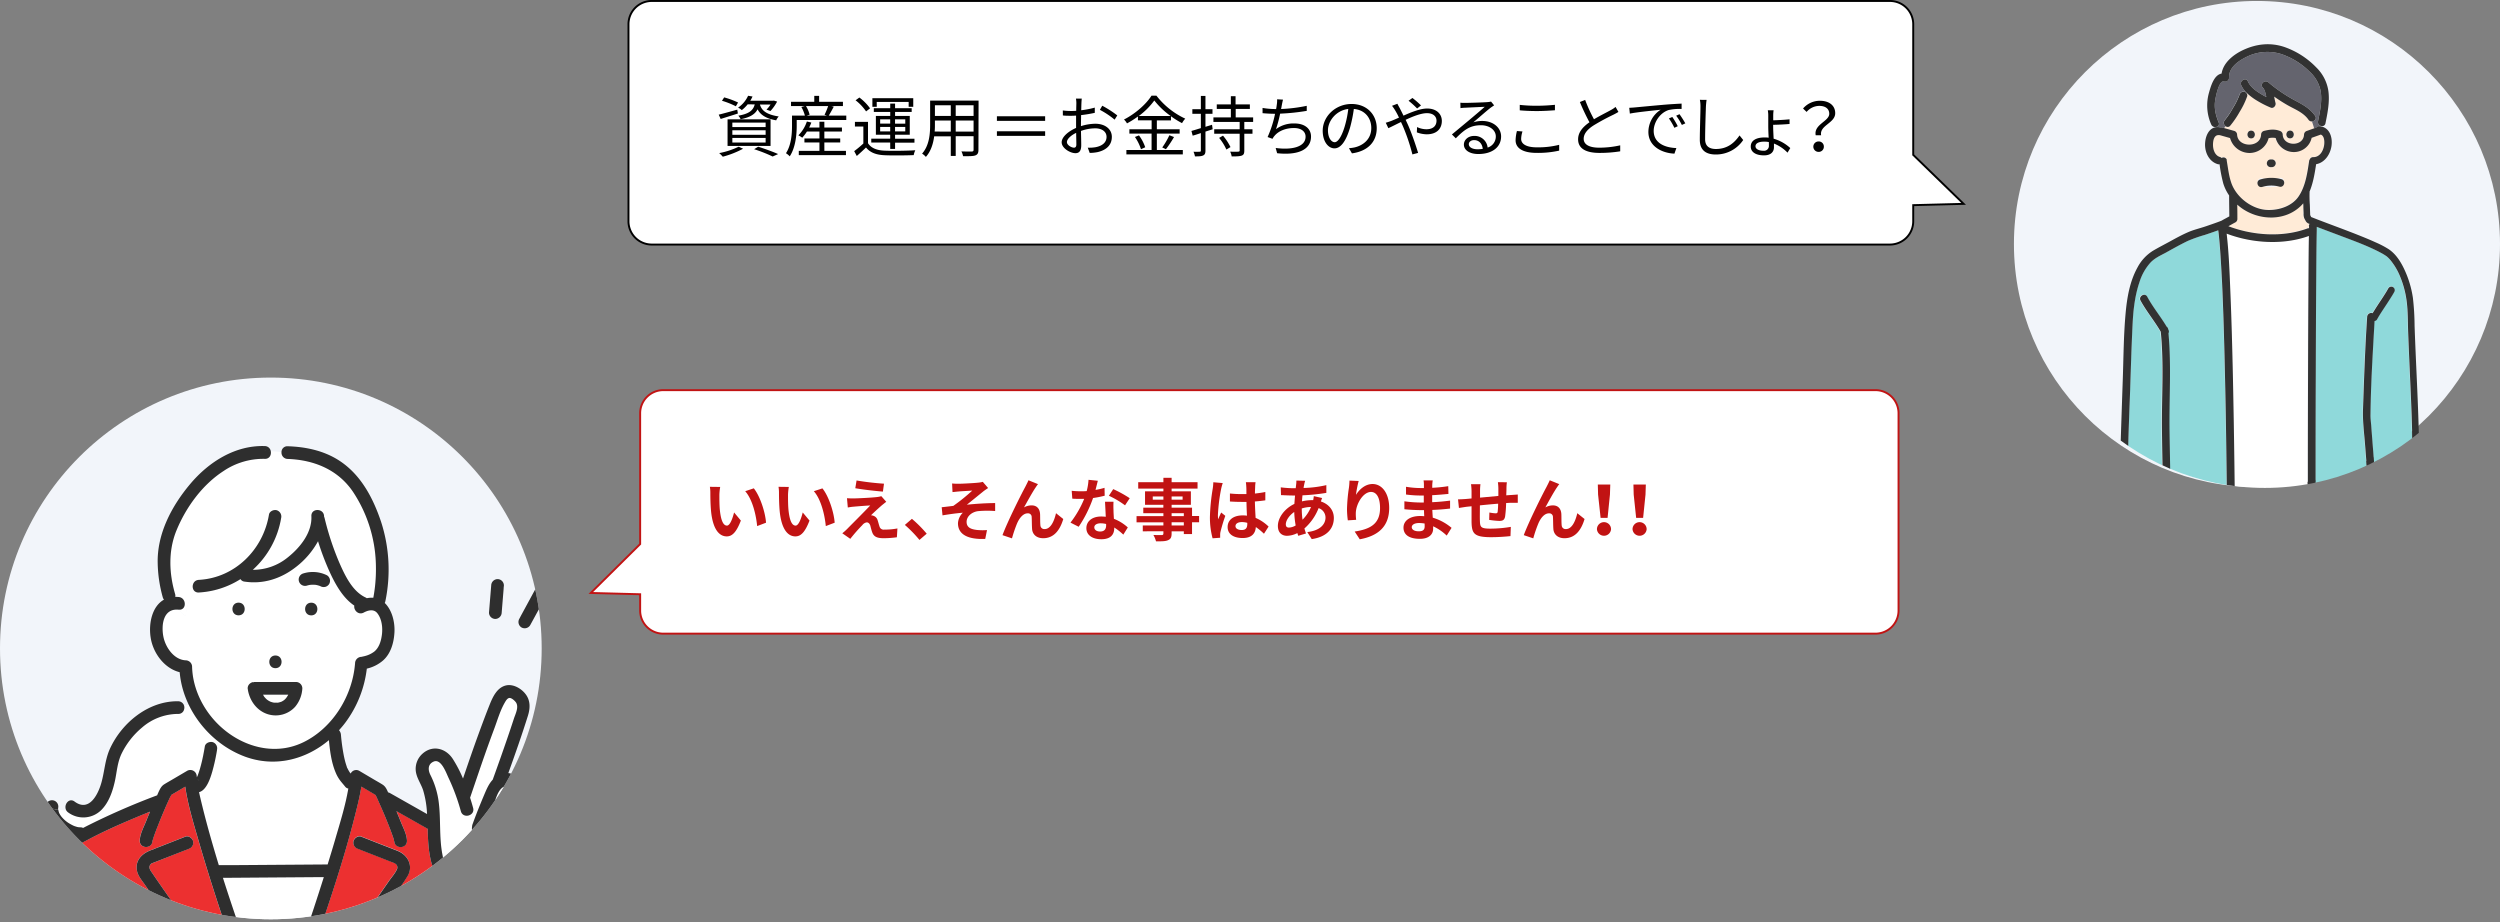 <svg xmlns="http://www.w3.org/2000/svg" xmlns:xlink="http://www.w3.org/1999/xlink" width="1290.14" height="475.86" viewBox="0 0 1290.14 475.86"><rect x="0" y="0" width="1290.14" height="475.86" fill="#808080" stroke="none"/><defs><style>.cls-1{fill:none;}.cls-2{fill:#f2f5fa;}.cls-3{clip-path:url(#clip-path);}.cls-4{fill:#ffebd7;}.cls-5{fill:#64646e;}.cls-6{fill:#8fd9da;}.cls-14,.cls-7,.cls-9{fill:#fff;}.cls-8{fill:#323232;}.cls-9{stroke:#000;}.cls-14,.cls-9{stroke-miterlimit:10;}.cls-10{clip-path:url(#clip-path-2);}.cls-11{fill:#33c8e7;}.cls-12{fill:#ec3030;}.cls-13{fill:#2e2e2e;}.cls-14{stroke:#c11313;}.cls-15{fill:#c11313;}</style><clipPath id="clip-path"><circle class="cls-1" cx="1168.78" cy="126.37" r="125.42"/></clipPath><clipPath id="clip-path-2"><circle class="cls-1" cx="139.77" cy="334.62" r="139.77"/></clipPath></defs><g id="レイヤー_2" data-name="レイヤー 2"><g id="レイヤー_1-2" data-name="レイヤー 1"><circle class="cls-2" cx="1164.72" cy="125.92" r="125.42"/><g class="cls-3"><path class="cls-4" d="M1189.57,113.73c-.23-.43-.47-.86-.68-1.3a6.3,6.3,0,0,1-.3-2.41c0-1.34-.09-2.68-.13-4l-.06-1.21a16.85,16.85,0,0,1-1.22,1.33c-8,7.92-21,7.59-30,1.56a28,28,0,0,1-2.84-2.21c0,2.47,0,5,.07,7.42a2,2,0,0,1-1,1.72c-1.21.65-2.41,1.38-3.64,2,12.64,4.82,28,5.88,40.74,1.17a1.77,1.77,0,0,1,.88-.12l0-1.29a2,2,0,0,1,.25-.94l-.33-.12A3,3,0,0,1,1189.57,113.73Z"/><path class="cls-5" d="M1173,51.72Z"/><path class="cls-4" d="M1170.33,108.26c5.81.1,12.42-2.07,15.79-7,3.58-5.28,4.5-12.13,5.43-18.29a1.86,1.86,0,0,1,.36-.88,1.8,1.8,0,0,1,1.74-1.09c3.26,0,5.06-3,5.58-5.87.31-1.71.31-5.07-1.68-5.78h0L1192.81,71a9.35,9.35,0,0,1-9.12,7.34,9.7,9.7,0,0,1-9.44-7.24,8.7,8.7,0,0,0-3.66.09,10.21,10.21,0,0,1-9.82,7.63,10.5,10.5,0,0,1-10.07-7.71l-5.13-1.45-.18-.06a2,2,0,0,1-.35,0c-2.63-.21-3.13,2.9-3.14,5,0,2.48,1,5.48,3.57,6.28a2,2,0,0,1,.88.53,1.77,1.77,0,0,1,2.72,1.17c.67,3.66,1,7.59,2.14,11.15C1153.61,101.54,1162.07,108.12,1170.33,108.26ZM1170,83.49a1.47,1.47,0,0,1,.41-.64,1.5,1.5,0,0,1,.64-.41,1.54,1.54,0,0,1,.76-.17l.62,0a1.91,1.91,0,0,1,1.4.58,2,2,0,0,1,.59,1.4,1.46,1.46,0,0,1-.18.77,2,2,0,0,1-1.81,1.22l-.62,0a2,2,0,0,1-2-2A1.47,1.47,0,0,1,1170,83.49ZM1167.47,92a15.9,15.9,0,0,0,8.86-.16c2.47-.71,3.51,3.13,1.05,3.84a20,20,0,0,1-11,.15C1164,95.17,1165,91.33,1167.47,92Z"/><path class="cls-4" d="M1154.46,69.54c.33,6.81,12.06,6.93,12.38,0a2,2,0,0,1,1.46-1.92c2.89-.71,5.4-1.08,8.24,0a2.08,2.08,0,0,1,1.46,1.92c.3,6.2,10.74,6.32,11,0a2.07,2.07,0,0,1,1.46-1.92l3.75-1.34c-.35-1.23-.72-2.44-1.14-3.61a2,2,0,0,1-1.79-.88c-2.61-3.75-6.88-5.29-10.71-7.47a81.51,81.51,0,0,1-7-4.47c.22,1.13.42,2.24.7,3.25.37,1.33-1,3-2.44,2.45A49.9,49.9,0,0,1,1165,52.1a30,30,0,0,1-5.68-4.22l-.08.12a1.71,1.71,0,0,1,.35,1.78,40.64,40.64,0,0,1-3.85,7.9,47.14,47.14,0,0,1-4.85,7.13,1.66,1.66,0,0,1-2.33.31c-.26.34-.54.68-.79,1l5.19,1.46A2.07,2.07,0,0,1,1154.46,69.54Zm27.34-2.11c2.57,0,2.56,4,0,4S1179.24,67.43,1181.8,67.43Zm-20.08,0c2.56,0,2.56,4,0,4S1159.16,67.44,1161.72,67.44Z"/><path class="cls-5" d="M1145,65.62a2.14,2.14,0,0,1,.65.15,2,2,0,0,1,.94,0l1.18.34c.25-.36.53-.7.79-1a2.1,2.1,0,0,1-.48-3.13,41.46,41.46,0,0,0,4.23-6.32,35.68,35.68,0,0,0,3.44-7,2.08,2.08,0,0,1,3.49-.72l.08-.12A12.59,12.59,0,0,1,1156.6,44c-1-2.33,2.41-4.35,3.43-2,1.37,3.15,4.56,5.21,7.41,6.89.7.42,1.41.81,2.12,1.19,0-.2-.08-.39-.13-.58-.32-1.33-.6-3.18-1.62-4.17-1.86-1.82.89-4.44,2.82-2.82a78.35,78.35,0,0,0,13.71,9.33c4,2.15,7.71,4.09,10.39,7.94,1,1.43-.27,2.8-1.64,2.89.42,1.17.79,2.38,1.14,3.61l1.12-.4a1.7,1.7,0,0,1,1.56-.69c.27,0,.52,0,.76.09,0-.1,0-.2.07-.3a2,2,0,0,1-1.51-2.4c1-5.07,2.26-10.6,1.32-15.78a18.09,18.09,0,0,0-5.62-9.78,37.9,37.9,0,0,0-14.6-9.11,24,24,0,0,0-18.26,1.58c-4.12,2-9,5.5-8.75,10.63A2,2,0,0,1,1147.8,42c-2.63-.87-4.24,7.47-4.57,9.24-.78,4.15.11,8.07,1.72,11.9a1.63,1.63,0,0,1-1.34,2.33l.06.14A6.89,6.89,0,0,1,1145,65.62Z"/><path class="cls-6" d="M1149.37,286.31q0-6.15-.09-12.32-.15-19-.41-38.1-.31-23.35-.84-46.71c-.33-14.47-.74-28.94-1.4-43.39-.25-5.59-.54-11.18-1-16.77-.16-2.17-.33-4.34-.55-6.5-.09-.91-.18-1.81-.29-2.71-.07-.57-.09-.8-.13-1-2.28.84-4.59,1.62-6.89,2.39a73.28,73.28,0,0,0-9,3.19c-3.85,1.88-7.58,4-11.33,6.06-2.71,1.5-5.54,2.78-7.72,5a26.92,26.92,0,0,0-5.7,10.1c-2.33,6.83-3.18,14.09-3.54,21.28-.58,11.5-.9,23-1.29,34.52-.34,10-.79,20-1,30-.19,9.43.22,18.95.43,28.38.29,12.69,1,25.41,3.29,37.92a2,2,0,0,1-1.14,2.24c.06,1,.11,1.92.19,2.88a1.89,1.89,0,0,1,1.7-.41c2.25.49,4.82,0,7.07-.2s4.75-.66,7.12-.94a1.61,1.61,0,0,1,1.33.36c.79-.71,1.56-1.44,2.36-2.11a6.81,6.81,0,0,1-1.71-.66c-1.52-.83-1.89-2-2.06-3.64-.93-9.06-.62-18.31-.67-27.41-.08-15.45-.5-30.89-.66-46.34-.17-16.76,1.06-33.57-.61-50.29-3.19-5.54-7.36-10.48-10.42-16.09-1.23-2.25,2.21-4.26,3.43-2,2.94,5.39,6.9,10.15,10,15.42a2,2,0,0,1,.82,1.42l.14.25a1.87,1.87,0,0,1,0,1.79c1.6,17,.29,34,.56,51,.22,14.17.55,28.33.63,42.5,0,9.06-.1,18.16.48,27.2,0,.72.09,1.43.16,2.15,0,.18,0,.36.07.55l.06,0a5.3,5.3,0,0,1,.56.19,8.41,8.41,0,0,0,1.44.26,40.43,40.43,0,0,0,10.57-.84c3.8-.66,7.58-1.51,11.31-2.51,1.37-.37,2.74-.75,4.09-1.19l.47-.16C1149.29,289.53,1149.38,287.9,1149.37,286.31Z"/><path class="cls-6" d="M1244.1,206.14c-.47-11.53-1-23-1.48-34.59-.2-5.42-.07-11-.79-16.34a49.9,49.9,0,0,0-3.42-12.75,32.81,32.81,0,0,0-5-8.41,18,18,0,0,0-1.35-1.41l-.49-.43h0l0,0-.23-.16a27.33,27.33,0,0,0-3.17-1.89c-6.53-3.44-13.58-6-20.48-8.58-3.77-1.43-7.55-2.83-11.31-4.27l-.93-.36c0,.53,0,1.07,0,1.6-.21,10.09-.25,20.18-.32,30.27q-.13,22.31-.19,44.61-.08,23.45-.1,46.89,0,18.53,0,37,0,6.69,0,13.36a140,140,0,0,0,16.47,1.62,45.71,45.71,0,0,0,9.71-.39,11.67,11.67,0,0,0,3.31-1,4.72,4.72,0,0,0,.65-.5c0-.6,0-1.46,0-1.64-.14-1.73-.27-3.45-.4-5.17q-.64-8.14-1.27-16.29-1.5-19.41-3-38.82c-.44-5.76-1.16-11.52-1-17.3.55-16,1.09-31.93,2.15-47.86a2.1,2.1,0,0,1,2.81-1.8c.27-.45.55-.9.83-1.34,1.3-2.08,2.67-4.12,4-6.17,1.13-1.74,2.3-3.47,3.27-5.31a1.79,1.79,0,1,1,3.09,1.81c-.49.92-1,1.82-1.6,2.7-1.3,2.08-2.67,4.12-4,6.17-1.14,1.74-2.31,3.47-3.28,5.31a1.64,1.64,0,0,1-1.29.85c-.07,1.18-.15,2.36-.21,3.55-.85,14.95-1.75,30-1.9,45,0,1.74.21,3.5.35,5.23q.58,7.6,1.18,15.21,1.55,20,3.1,40,.52,6.81,1.06,13.61A23.3,23.3,0,0,1,1229,291c-.08,2-2.12,3.24-3.79,3.91a21.15,21.15,0,0,1-4.78,1.26c0,.32-.05.64-.06.95a1.72,1.72,0,0,1,1.38,1.86c-.06,1.3-.13,2.6-.19,3.9l.11,0a80.76,80.76,0,0,1,16.89-.92c2.08-11.31,4.06-22.67,5.32-34.09a249.31,249.31,0,0,0,1.05-27.47C1244.92,228.93,1244.56,217.53,1244.1,206.14Z"/><path class="cls-7" d="M1156,290.42a1.67,1.67,0,0,1,1.78-1.11c9.63.61,19.91.92,29.42-1a2.09,2.09,0,0,1,2.48,2h1c0-1.38.07-2.78.07-4.15V273.58q0-19.49,0-39,0-23.64.11-47.28.07-21.72.21-43.45c0-7.38.08-14.76.22-22.15-13.21,4.8-29.33,3.77-42.45-1.2,1.14,9.79,1.49,19.71,1.9,29.55.62,14.77,1,29.56,1.33,44.34q.51,23.27.79,46.55.22,18.25.37,36.51,0,6.4.08,12.83A8.5,8.5,0,0,0,1156,290.42Z"/><path class="cls-8" d="M1161.72,71.42c2.56,0,2.56-4,0-4S1159.15,71.42,1161.72,71.42Z"/><path class="cls-8" d="M1181.8,71.4c2.56,0,2.57-4,0-4S1179.24,71.4,1181.8,71.4Z"/><path class="cls-8" d="M1171.79,86.25l.62,0a1.91,1.91,0,0,0,1.81-1.22,1.46,1.46,0,0,0,.18-.77,2,2,0,0,0-.59-1.4,1.91,1.91,0,0,0-1.4-.58l-.62,0a1.54,1.54,0,0,0-.76.17,1.5,1.5,0,0,0-.64.41,2.21,2.21,0,0,0-.58,1.41,2,2,0,0,0,2,2Z"/><path class="cls-8" d="M1177.38,92.48a19.86,19.86,0,0,0-11,.16c-2.46.7-1.41,4.54,1.06,3.83a15.86,15.86,0,0,1,8.85-.15C1178.79,97,1179.85,93.17,1177.38,92.48Z"/><path class="cls-8" d="M1194.73,59.78c-2.68-3.85-6.35-5.79-10.39-7.94a78.35,78.35,0,0,1-13.71-9.33c-1.93-1.62-4.68,1-2.82,2.82,1,1,1.3,2.84,1.62,4.17,0,.19.09.38.13.58-.71-.38-1.42-.77-2.12-1.19-2.85-1.68-6-3.74-7.41-6.89-1-2.34-4.45-.32-3.43,2a12.59,12.59,0,0,0,2.76,3.87c.33-.51.67-1,1-1.45-.34.46-.68.94-1,1.45A30,30,0,0,0,1165,52.1a49.9,49.9,0,0,0,6.85,3.45c1.45.6,2.81-1.12,2.44-2.45-.28-1-.48-2.12-.7-3.25a81.51,81.51,0,0,0,7,4.47c3.83,2.18,8.1,3.72,10.71,7.47a2,2,0,0,0,1.79.88,26.31,26.31,0,0,0-1.29-3.11,26.31,26.31,0,0,1,1.29,3.11C1194.46,62.58,1195.73,61.21,1194.73,59.78ZM1173,51.72Z"/><path class="cls-8" d="M1201.58,47a21.28,21.28,0,0,0-6.16-12.11,42.12,42.12,0,0,0-16.72-10.7c-7.09-2.32-14.07-1.58-20.81,1.48-5.1,2.32-10.53,6.53-11.43,12.31-3.88.63-5.54,6.45-6.48,9.8a24.15,24.15,0,0,0,1.14,16.47,2.19,2.19,0,0,0,2.49,1.27c-.25-.55-.5-1.08-.74-1.57.24.49.49,1,.74,1.57a1.63,1.63,0,0,0,1.34-2.33c-1.61-3.83-2.5-7.75-1.72-11.9.33-1.77,1.94-10.11,4.57-9.24a2,2,0,0,0,2.52-1.92c-.22-5.13,4.63-8.61,8.75-10.63a24,24,0,0,1,18.26-1.58,37.9,37.9,0,0,1,14.6,9.11,18.09,18.09,0,0,1,5.62,9.78c.94,5.18-.29,10.71-1.32,15.78a2,2,0,0,0,1.51,2.4c.14-.72.24-1.48.43-2.24-.19.76-.29,1.52-.43,2.24a1.74,1.74,0,0,0,2.33-1.34C1201.17,58.22,1202.32,52.54,1201.58,47Z"/><path class="cls-8" d="M1156.79,52c.83-1.38,1.66-2.76,2.49-4a2.08,2.08,0,0,0-3.49.72,35.68,35.68,0,0,1-3.44,7,41.46,41.46,0,0,1-4.23,6.32,2.1,2.1,0,0,0,.48,3.13,4.83,4.83,0,0,0,1-2,4.83,4.83,0,0,1-1,2,1.66,1.66,0,0,0,2.33-.31,47.14,47.14,0,0,0,4.85-7.13,40.64,40.64,0,0,0,3.85-7.9,1.71,1.71,0,0,0-.35-1.78C1158.45,49.24,1157.62,50.62,1156.79,52Z"/><path class="cls-8" d="M1219,344.1c0-.49.07-1,.1-1.46a9.89,9.89,0,0,0,3.64,2.16,8.11,8.11,0,0,0,6.06-.35,15.47,15.47,0,0,0,4.49-3.16,16.25,16.25,0,0,0,3.19-4.55,36.94,36.94,0,0,0,2.31-5.91,43.54,43.54,0,0,0,1.62-12.17,71.26,71.26,0,0,0-1.41-13.19l1,0a1.78,1.78,0,0,0,1.72-1.31q2.46-13.14,4.4-26.37c.83-5.74,1.64-11.51,1.9-17.3.47-10.25.53-20.52.36-30.78-.35-20.5-1.61-41-2.32-61.45a130.9,130.9,0,0,0-.87-14.55,52.37,52.37,0,0,0-3.09-11.61c-2-5-4.81-10.44-9.42-13.51a47.5,47.5,0,0,0-6.59-3.46c-3.13-1.43-6.32-2.73-9.52-4-6.76-2.68-13.61-5.16-20.4-7.77l-3.48-1.36-.5-1-.18-5.28a63.32,63.32,0,0,1-.14-6.46,2.47,2.47,0,0,0,0-.39c1.86-4.46,2.68-9.5,3.38-14.13,4.42-.79,7.26-5,7.92-9.35s-.84-9.38-5.51-10.17a5.18,5.18,0,0,1-.7,1.84,5.18,5.18,0,0,0,.7-1.84c-.24,0-.49-.07-.76-.09a1.7,1.7,0,0,0-1.56.69l-1.12.4.36,1.24-.36-1.24-3.75,1.34a2.07,2.07,0,0,0-1.46,1.92c-.28,6.33-10.72,6.21-11,0a2.08,2.08,0,0,0-1.46-1.92c-2.84-1.08-5.35-.71-8.24,0a2,2,0,0,0-1.46,1.92c-.32,6.92-12,6.8-12.38,0a2.07,2.07,0,0,0-1.46-1.92l-5.19-1.46a4.25,4.25,0,0,0-1,2.55,4.25,4.25,0,0,1,1-2.55l-1.18-.34a2,2,0,0,0-.94,0,2.14,2.14,0,0,0-.65-.15,6.89,6.89,0,0,0-1.37,0c.53,1.18,1.06,2.4,1.59,3.46-.53-1.06-1.06-2.28-1.59-3.46-3.9.52-5.57,4.72-5.74,8.49-.2,4.48,2,9.22,6.48,10.6a1.91,1.91,0,0,0,1,.06,76.11,76.11,0,0,0,1.94,10,22.51,22.51,0,0,0,3,6.11c0,3.59.06,7.19.1,10.78l-1.8,1c-.6.32-1.21.63-1.81,1-.16.1-.33.18-.5.27-2.72,1.06-5.49,2-8.24,2.94s-5.93,1.67-8.74,2.88c-3.37,1.45-6.6,3.23-9.81,5-2.87,1.56-5.8,3.06-8.61,4.73a22.43,22.43,0,0,0-7.89,8.57c-4,7.2-5.41,15.67-6.14,23.77-1,11.11-1.05,22.34-1.43,33.47q-.6,17.29-1.15,34.59c-.28,8.64.16,17.35.31,26,.24,14.35.9,28.72,3.51,42.85a1.76,1.76,0,0,0,2.69,1.19,23,23,0,0,0-.54-4,23,23,0,0,1,.54,4,2,2,0,0,0,1.14-2.24c-2.3-12.51-3-25.23-3.29-37.92-.21-9.43-.62-19-.43-28.38.2-10,.65-20,1-30,.39-11.5.71-23,1.29-34.52.36-7.19,1.21-14.45,3.54-21.28a26.92,26.92,0,0,1,5.7-10.1c2.18-2.27,5-3.55,7.72-5,3.75-2.08,7.48-4.18,11.33-6.06a73.28,73.28,0,0,1,9-3.19c2.3-.77,4.61-1.55,6.89-2.39,0,.25.06.48.13,1,.11.9.2,1.8.29,2.71.22,2.16.39,4.33.55,6.5.41,5.59.7,11.18,1,16.77.66,14.45,1.07,28.92,1.4,43.39q.56,23.35.84,46.71.27,19.05.41,38.1.06,6.17.09,12.32c0,1.59-.08,3.22,0,4.82l-.47.16c-1.35.44-2.72.82-4.09,1.19-3.73,1-7.51,1.85-11.31,2.51a40.43,40.43,0,0,1-10.57.84,8.41,8.41,0,0,1-1.44-.26,5.3,5.3,0,0,0-.56-.19l-.06,0c0-.19,0-.37-.07-.55-.07-.72-.12-1.43-.16-2.15-.58-9-.43-18.14-.48-27.2-.08-14.17-.41-28.33-.63-42.5-.27-17,1-34.08-.56-51a1.87,1.87,0,0,0,0-1.79l-.14-.25a2,2,0,0,0-.82-1.42c-3.13-5.27-7.09-10-10-15.42-1.22-2.25-4.66-.24-3.43,2,3.06,5.61,7.23,10.55,10.42,16.09,1.67,16.72.44,33.53.61,50.29.16,15.45.58,30.89.66,46.34,0,9.1-.26,18.35.67,27.41.17,1.64.54,2.81,2.06,3.64a6.81,6.81,0,0,0,1.71.66,17.64,17.64,0,0,1,1.57-1.2,17.64,17.64,0,0,0-1.57,1.2,11.85,11.85,0,0,0,1.58.27c0-.62,0-1.24,0-1.87,0,.63,0,1.25,0,1.87l1,.1a50,50,0,0,0,12.13-1.14,125.6,125.6,0,0,0,13.12-3.1,19.67,19.67,0,0,0,3.67-1.27,2.3,2.3,0,0,0,1.26-2v0c0-.69,0-1.38,0-2.06a3.86,3.86,0,0,1-.95-.4,3.86,3.86,0,0,0,.95.4q0-6.42-.08-12.83-.13-18.25-.37-36.51-.3-23.28-.79-46.55c-.32-14.78-.71-29.57-1.33-44.34-.41-9.84-.76-19.76-1.9-29.55,13.12,5,29.24,6,42.45,1.2-.14,7.39-.17,14.77-.22,22.15q-.15,21.74-.21,43.45-.08,23.64-.11,47.28,0,19.48,0,39v12.57c0,1.37-.08,2.77-.07,4.15h0c0,.61,0,1.22.07,1.81v.26a2,2,0,0,0,1.46,1.92c4.44.75,8.94,1.28,13.43,1.66s9.91.91,14.76.17a7.25,7.25,0,0,1,.43-1.84,7.25,7.25,0,0,0-.43,1.84,21.15,21.15,0,0,0,4.78-1.26c1.67-.67,3.71-1.92,3.79-3.91a23.3,23.3,0,0,0-.21-2.76q-.54-6.79-1.06-13.61-1.55-20-3.1-40-.6-7.6-1.18-15.21c-.14-1.73-.37-3.49-.35-5.23.15-15,1.05-30,1.9-45,.06-1.19.14-2.37.21-3.55a1.64,1.64,0,0,0,1.29-.85c1-1.84,2.14-3.57,3.28-5.31,1.34-2.05,2.71-4.09,4-6.17.56-.88,1.11-1.78,1.6-2.7a1.79,1.79,0,1,0-3.09-1.81c-1,1.84-2.14,3.57-3.27,5.31-1.35,2.05-2.72,4.09-4,6.17-.28.44-.56.89-.83,1.34a2.1,2.1,0,0,0-2.81,1.8c-1.06,15.93-1.6,31.91-2.15,47.86-.2,5.78.52,11.54,1,17.3q1.52,19.41,3,38.82.63,8.14,1.27,16.29c.13,1.72.26,3.44.4,5.17,0,.18,0,1,0,1.64a4.72,4.72,0,0,1-.65.5,11.67,11.67,0,0,1-3.31,1,45.71,45.71,0,0,1-9.71.39,140,140,0,0,1-16.47-1.62q0-6.68,0-13.36,0-18.51,0-37,0-23.44.1-46.89.06-22.3.19-44.61c.07-10.09.11-20.18.32-30.27,0-.53,0-1.07,0-1.6l.93.36c3.76,1.44,7.54,2.84,11.31,4.27,6.9,2.61,13.95,5.14,20.48,8.58a27.33,27.33,0,0,1,3.17,1.89l.23.16,0,0h0l.49.43a18,18,0,0,1,1.35,1.41,32.81,32.81,0,0,1,5,8.41,49.9,49.9,0,0,1,3.42,12.75c.72,5.39.59,10.92.79,16.34.43,11.54,1,23.06,1.48,34.59s.82,22.79.81,34.18a249.31,249.31,0,0,1-1.05,27.47c-1.26,11.42-3.24,22.78-5.32,34.09a80.76,80.76,0,0,0-16.89.92l-.11,0c.06-1.3.13-2.6.19-3.9a1.72,1.72,0,0,0-1.38-1.86c0,1.23.1,2.46.1,3.58,0-1.12-.13-2.35-.1-3.58a2.05,2.05,0,0,0-2.6,1.86m-49.28,56.84q-.48-19.25-1-38.49l5.84-2.74m-47.08,26.9c-.82-11.72-1.65-23.44-2.3-35.17l-.15-2.85a2,2,0,0,0-1.59-1.86,54.69,54.69,0,0,0,.37,5.85,54.69,54.69,0,0,1-.37-5.85,1.83,1.83,0,0,0-2.39,1.86c.29,5.56.63,11.13,1,16.69-.18,2.12-.49,4.25-.46,6.38a9,9,0,0,0,.15,1.64c0,.19.07.37.1.56s0,.26.05.31a8.92,8.92,0,0,1,.08,1.16c0,.21,0,.41,0,.62a1.23,1.23,0,0,0,0,.2l0,.1c0,.17-.07.34-.12.51l-.09.25v0l0,.05c-.07.13-.14.25-.22.37l0,0-.1.11c-.1.11-.22.21-.33.32a1.88,1.88,0,0,1-.18.12c-.09.06-.29.14-.28.14l-.21.07H1119c-.12,0-.1,0,0,0h-.2l-.07,0-.13,0-.23-.14a1.13,1.13,0,0,1-.16-.13c-.11-.12-.36-.46-.16-.16-.16-.25-.33-.5-.47-.77l-.21-.45c.15.32,0,0-.06-.16-.19-.51-.35-1-.51-1.55-.75-2.39-1.41-4.81-2-7.25a34.46,34.46,0,0,1-.82-4.38v0c0-.05,0-.1,0-.14l-.06-.52c0-.31-.06-.62-.08-.93a15.27,15.27,0,0,1,0-1.79,1.79,1.79,0,1,0-3.58,0,31.6,31.6,0,0,0,1,8c.58,2.68,1.29,5.34,2.12,8a12.42,12.42,0,0,0,1.67,3.84,4.77,4.77,0,0,0,4.91,2l.29-.08a9.72,9.72,0,0,0-.21,2c0,.2,0,.4,0,.61v.18s0,0,0,0l-.09.35,0,0,0,0v0c0,.09-.07.14-.06.1v0s-.16.22-.22.28-.36.32-.54.48l-.39.31-.81.5c.07,0,.11,0-.07,0l-.06,0a0,0,0,0,1,0,0l-.23.07h0s0,0-.09,0l-.12,0,0,0-.55,0h0c-.15,0-.31,0-.46-.09l-.29-.09-.07,0,0,0,0,0-.15-.06c-.11,0-.11-.09,0,0-.22-.12-.47-.21-.67-.33s-.63-.38-.94-.59l-.38-.27-.3-.22a.74.74,0,0,1-.12-.09,19.72,19.72,0,0,1-3.47-3.3l-.3-.36h0v0l-.07-.08s0-.05,0-.07l0,0a9.33,9.33,0,0,1-.55-.84l-.18-.35h0c-.1-.34-.19-.68-.28-1-.38-1.5-.7-3-1-4.55l-.18-1.18c0-.15,0-.31-.07-.47h0v-.06a1,1,0,0,1,0-.13,1.54,1.54,0,0,1,0-.16c-.1-.79-.19-1.58-.26-2.37-.17-1.71-.29-3.43-.39-5.14-.25-4.29-.4-8.58-.6-12.88,3.7-.06,7.5-.94,11.05-1.37a2.18,2.18,0,0,0,1.33-3.61c-2,1.86-4.12,3.61-6.81,3.85,2.69-.24,4.77-2,6.81-3.85a1.61,1.61,0,0,0-1.33-.36c-2.37.28-4.74.66-7.12.94s-4.82.69-7.07.2a1.89,1.89,0,0,0-1.7.41,19.3,19.3,0,0,0,.46,3.06,19.3,19.3,0,0,1-.46-3.06c-1.11.94-1.17,3,.64,3.43l.61.11c.19,4.12.34,8.24.57,12.36a104.75,104.75,0,0,0,1,10.76c.26,1.61.58,3.21,1,4.78a9.86,9.86,0,0,0,.76,2.26,12.18,12.18,0,0,0,1.39,2,23.38,23.38,0,0,0,3.66,3.58,14.88,14.88,0,0,0,4.33,2.62,6.49,6.49,0,0,0,3.44.19,7.45,7.45,0,0,0,3.08-1.8,9.58,9.58,0,0,0,.8-.76m55.2,10.45c-.21-13.78-.31-27.56-.21-41.35a1.84,1.84,0,0,0-1.33-1.83,2.36,2.36,0,0,0-.51-.14l-2.63-.36c0-4.39.27-8.77.28-13.16,0-2.56-4-2.56-4,0,0,4.2-.24,8.4-.28,12.61l-10.47-1.46c-2.51-.35-3.59,3.49-1.06,3.84l11.12,1.54-4,1.88a2,2,0,0,0-1,1.72m-42.8-20.82s0,0,0,0Zm29.64-4.44s-.1.05-.12.06h0S1150.27,290.78,1150.32,290.78Zm-.27,3h0v0Zm-1-211.2a1.77,1.77,0,0,0-2.72-1.17,2,2,0,0,0-.88-.53c-2.61-.8-3.57-3.8-3.57-6.28,0-2.13.51-5.24,3.14-5a2,2,0,0,0,.35,0l.18.06,5.13,1.45a10.5,10.5,0,0,0,10.07,7.71,10.21,10.21,0,0,0,9.82-7.63,8.7,8.7,0,0,1,3.66-.09,9.7,9.7,0,0,0,9.44,7.24,9.35,9.35,0,0,0,9.12-7.34l4.71-1.68h0c2,.71,2,4.07,1.68,5.78-.52,2.9-2.32,5.9-5.58,5.87a1.8,1.8,0,0,0-1.74,1.09,1.86,1.86,0,0,0-.36.88c-.93,6.16-1.85,13-5.43,18.29-3.37,5-10,7.14-15.79,7-8.26-.14-16.72-6.72-19.12-14.5C1150.11,90.2,1149.74,86.27,1149.07,82.61Zm42.39,33.79,0,1.29a1.77,1.77,0,0,0-.88.12c-12.73,4.71-28.1,3.65-40.74-1.17,1.23-.65,2.43-1.38,3.64-2a2,2,0,0,0,1-1.72c0-2.47,0-5-.07-7.42a28,28,0,0,0,2.84,2.21c8.92,6,21.92,6.36,30-1.56a16.85,16.85,0,0,0,1.22-1.33l.06,1.21c0,1.34.09,2.68.13,4a6.3,6.3,0,0,0,.3,2.41c.21.44.45.87.68,1.3a3,3,0,0,0,1.81,1.61l.33.12A2,2,0,0,0,1191.46,116.4Zm33.76,173.83s0,0,0,.06S1225.21,290.24,1225.22,290.23ZM1118.7,333.1h0Zm117.55-22.26v0Zm-4.46,26.78h0Zm4.87-15.17-.12,1.28c0,.23,0,.46-.08.68,0,0,0,.12,0,.19s0,.25,0,.27c-.14.93-.31,1.85-.52,2.77a35.25,35.25,0,0,1-1.67,5.41c0,.11-.09.21-.13.32v0l0,0-.24.56c-.22.48-.45,1-.7,1.42a17.07,17.07,0,0,1-1.23,2.11l-.15.18-.38.43c-.28.31-.58.61-.89.9s-.62.54-.93.8h0l-.24.18-.56.38a11.27,11.27,0,0,1-1,.61l-.5.25-.16.07-.1,0c-.34.11-.67.19-1,.28h-.23a7.12,7.12,0,0,1-.8,0h-.09l-.3-.05-.69-.19-.31-.11-.08,0-.09,0-.58-.3c-.23-.14-.46-.28-.69-.44l-.18-.13-.16-.13-.24-.21a1.25,1.25,0,0,0-.12-.12.75.75,0,0,0-.07-.12l0,0h0c0-.07-.07-.21-.1-.33v-.09c0-.14,0-.27,0-.4,0-.42,0-.84,0-1.25a8.5,8.5,0,0,0-.08-1.14,4.62,4.62,0,0,0,4.15-1,8.7,8.7,0,0,0,2.25-4c.83-2.51,1.54-5.07,2.13-7.66.36-1.54.67-3.1.89-4.68a23.53,23.53,0,0,0,.33-4.44,1.83,1.83,0,0,0-1.79-1.79,1.81,1.81,0,0,0-1.79,1.79,19.5,19.5,0,0,1-.17,3.24s0,.15,0,.23a2.89,2.89,0,0,1,0,.29l-.15,1c-.12.67-.25,1.33-.39,2-.52,2.51-1.18,5-1.92,7.46-.16.51-.32,1-.49,1.54-.08.25-.16.5-.25.74s-.07.19-.11.29c0-.11-.1.23-.15.33-.13.26-.3.51-.45.76l-.12.13-.19.19-.28.18h-.07l-.12,0h0a1.34,1.34,0,0,0-.2,0h0l-.35-.1-.18-.09-.23-.16s-.24-.21-.29-.27a.86.86,0,0,1-.13-.14c-.07-.12-.15-.24-.22-.37l-.07-.13,0-.09c-.07-.22-.13-.44-.18-.67l0-.11,0-.11c0-.2,0-.41,0-.61a10.19,10.19,0,0,1,.07-1.24h0c0-.11,0-.22,0-.32s.07-.35.1-.53.1-.64.12-1a26.07,26.07,0,0,0-.24-5.21q.49-7.94.92-15.87a2.13,2.13,0,0,0,1.23.13,67.4,67.4,0,0,1,12.73-.87.41.41,0,0,0,0,.11c.19,1,.37,1.93.53,2.89.08.47.16.94.23,1.41,0,.23.07.47.1.7s0,.21,0,.32l0,.17c.23,1.92.41,3.84.49,5.77A51.59,51.59,0,0,1,1236.66,322.45Z"/></g><path class="cls-9" d="M975.33,126.2h-639a12,12,0,0,1-12-12V12.5a12,12,0,0,1,12-12h639a12,12,0,0,1,12,12V79.93l26,25.27-26,.67v8.33A12,12,0,0,1,975.33,126.2Z"/><circle class="cls-2" cx="139.77" cy="334.62" r="139.77"/><g class="cls-10"><path class="cls-7" d="M284.75,435.24c.69-1.72,1.38-3.45,2.09-5.17,1.05-2.55,2.68-5,2.32-7.88-.25-1.94-.48-3.17-2.7-3.42,0,0,0,0-.06,0l-.13,0a8.38,8.38,0,0,0-1.73.58l-1.24.47c-.27.1-1.61.67-.23.09-2.28,1-4.82-.14-4.93-2.83,0-.07,0-.26,0-.37s-.2-.83-.26-1a3.36,3.36,0,0,0-1.71-2.16,3.43,3.43,0,0,0-4.25,1.09c-1.8,2.25-5.69.34-5.59-2.32,0-.2,0-.87,0-1a8.57,8.57,0,0,0-.88-2.76c-1.33-2.48-3.79-4-6.21-2.05s-3.36,6.09-4.54,8.94q-2.4,5.74-4.51,11.61a2,2,0,0,0,.25,2,4.26,4.26,0,0,0,3,2.09,3.72,3.72,0,0,0,2.68-1.31,14.89,14.89,0,0,0,1.21-1.3,5.26,5.26,0,0,1,.27-.47c.05-.11.09-.24.14-.35.14-.32.29-.63.44-.95.38-1.07.76-2.14,1.16-3.2.77-2,1.52-5.26,3.94-6a3.3,3.3,0,0,1,4,2.28,5.46,5.46,0,0,1-.17,2.64c.12,0,.12.22-.12.45a51.69,51.69,0,0,1-2.34,5.15l-.21.51-.45,1.26a8.73,8.73,0,0,1-.68,1.37c-.1.47-.26,1-.28,1.21a3,3,0,0,0,.27,1.93,9.41,9.41,0,0,0,1.88,1.81,2.94,2.94,0,0,0,2.38-.23c.19-.08.67-.42.81-.5s.29-.36.19-.2a109.67,109.67,0,0,0,5.75-10.95c1.53-3.38,7.38-.88,6,2.52-1,2.38-1.94,4.77-2.75,7.21-.58,1.74-1.54,4,.06,5.51C281,442.75,283.66,437.93,284.75,435.24Z"/><path class="cls-11" d="M266.55,422.9c0,.08-.12.27-.19.42a2.39,2.39,0,0,0,.58-.39c.05-.15.08-.3.12-.45C266.92,422.42,266.66,422.52,266.55,422.9Z"/><path class="cls-11" d="M101.71,402.4v0a4.28,4.28,0,0,1,1.36.36c-.29-.14-.5-.23-.67-.3A5.08,5.08,0,0,1,101.71,402.4Z"/><path class="cls-11" d="M40.62,426.9Z"/><path class="cls-11" d="M102.33,402.47l.07,0C101.53,402.12,102.11,402.42,102.33,402.47Z"/><path class="cls-11" d="M180.8,398.86v0l0,0Z"/><path class="cls-11" d="M181,399.14s0,0,0-.05a1.74,1.74,0,0,0-.25-.23l.1.14A.6.6,0,0,0,181,399.14Z"/><path class="cls-11" d="M143.44,362.69l-.35.06C143.25,362.75,143.41,362.74,143.44,362.69Z"/><path class="cls-12" d="M226.88,471.35l1.59-15c-5.79-6.52-7.19-15.35-7.6-23.86-.08-1.61-.12-3.23-.16-4.85l-2.24-1.27-13.9-7.87c.76,1.84,1.52,3.67,2.25,5.51,1.17,3,3.17,6.6,3.18,9.88,0,4.22-6.53,4.21-6.54,0,0,.76,0,0-.22-.66s-.42-1.32-.65-2c-.72-2.07-1.52-4.1-2.33-6.14-1.81-4.53-3.72-9-5.77-13.47l-.66-1.39a5,5,0,0,0-.46-.32l-4.23-2.5-2.66-1.57c-.64,4-1.57,8-2.54,11.9-4.75,19.33-10.84,38.4-17.24,57.25h19.53c3-3.79,6.39-8.78,9.4-13.09q2.46-3.53,4.92-7.09c1.35-2,3.33-4.09,4.28-6.29a2.26,2.26,0,0,0-.08-2.13,2.8,2.8,0,0,0-.85-.83l-.13-.1c-.8-.36-1.66-.64-2.47-1l-16.59-6.5a3.34,3.34,0,0,1-2.28-4c.45-1.57,2.37-2.93,4-2.29l9.22,3.62c3.19,1.25,6.39,2.48,9.58,3.75,5,2,8,7.34,5.35,12.53a68.65,68.65,0,0,1-4.74,7q-2.81,4.06-5.65,8.13t-5.9,8.25h34l.17-.87A2.58,2.58,0,0,1,226.88,471.35Z"/><path class="cls-7" d="M271.06,441.54a10.76,10.76,0,0,1-6.17,1.25,7.27,7.27,0,0,1-4.27-1.88,5.59,5.59,0,0,1-.63-.74c0,.08-.15-.06-.63-.48a7.31,7.31,0,0,1-1.48-1.61,9.56,9.56,0,0,1-.71-1.28,9.74,9.74,0,0,1-10.35-1.91,9.57,9.57,0,0,1-3.21-8.73,3.37,3.37,0,0,1,.19-.84c1.8-5,3.79-9.92,5.85-14.82,1.29-3,2.48-6,4.58-8.23,1.45-4,2.87-8,4.29-12,2.28-6.49,4.53-13,6.65-19.52.77-2.37,2.52-5.66,1.24-8.08-.51-.95-2.38-2.7-3.57-2.59s-2,1.69-2.5,2.59c-2.33,4.05-3.68,8.87-5.31,13.24-1.5,4-2.95,8-4.37,12-2.77,7.86-5.42,15.76-8.11,23.64.55,1.76,1.08,3.52,1.56,5.26,1.13,4.07-5.19,5.79-6.31,1.74a106,106,0,0,0-6.34-17.18c-1.22-2.55-3.8-10.11-7.68-8.47-3,1.28-3,4.23-1.75,6.82a43.41,43.41,0,0,1,4.2,13.14c1.36,9.34.23,19,2.08,28.23a27.41,27.41,0,0,0,2.18,6.84,31.77,31.77,0,0,0,3.68,5.06c1.35,1.77.84,3.5.62,5.55q-.69,6.4-1.36,12.8a3.59,3.59,0,0,1-5,2.85l-.17.87h37.9a3,3,0,0,1-1-3.25c.55-2.05,1-4.17,1.67-6.18.54-1.6,2.07-2.29,3.35-3.21a29.35,29.35,0,0,0,4.4-3.91c2.86-3.11,4.85-7.44,6.3-11.5A10.12,10.12,0,0,1,271.06,441.54Z"/><path class="cls-7" d="M194.62,316.46c-1.81-2.3-4.78-1.51-7-.33-2.76,1.5-5.29-1.26-4.87-3.59-6.23-4.17-10.23-11.82-13.16-18.37a135.39,135.39,0,0,1-5.56-14.86,42.56,42.56,0,0,1-11.31,13.24c-7.75,6.1-17.09,9.14-26.93,7.56a2.63,2.63,0,0,1-1.77-1.24,44.83,44.83,0,0,1-21.52,6.91,3,3,0,0,1-1.94-.51c-2.65,3.75-4.67,8.17-4.67,12.61a7.82,7.82,0,0,1-3.39-3.23c-.1,0-.2,0-.3,0-8-.85-9.09,7.82-7.94,13.84,1,5.5,5.42,12,11.56,12.29a3.34,3.34,0,0,1,3.27,3.27c.23,9.82,4.37,19.37,10.71,26.8,11.4,13.37,30.3,20.25,46.82,12.16,15.16-7.43,25.34-24.08,26.45-40.75a3.37,3.37,0,0,1,3.27-3.27l.23-.05c.56-.13,1.12-.23,1.67-.39a13.36,13.36,0,0,0,4.65-2.2c2.57-2,3.6-5.4,4-8.51C197.47,324.05,197.05,319.57,194.62,316.46Zm-52.48,21.81c4.22,0,4.22,6.55,0,6.55S137.93,338.27,142.14,338.27Zm-19-20.7c-4.22,0-4.22-6.55,0-6.55S127.32,317.57,123.11,317.57Zm29.19,47.29a13.57,13.57,0,0,1-13.94,3.87c-5.67-1.71-9.45-6.8-10.42-12.52a.65.65,0,0,1,0-.14,4.45,4.45,0,0,1-.12-.73,3.09,3.09,0,0,1,1.11-2.42l.28-.22a3.33,3.33,0,0,1,.88-.45s.08-.05.14-.07a.9.9,0,0,0,.16,0l.29,0,.22,0a1.38,1.38,0,0,1,.2,0h21.65a3.31,3.31,0,0,1,3.27,3.28A16.1,16.1,0,0,1,152.3,364.86Zm8.32-47.29c-4.22,0-4.21-6.55,0-6.55S164.83,317.57,160.62,317.57Zm9.22-16.22a3.35,3.35,0,0,1-2,1.5,3.51,3.51,0,0,1-2.52-.33h0a13,13,0,0,0-2.44-.68,14.39,14.39,0,0,0-2.86,0,13.5,13.5,0,0,0-1.78.41,3.27,3.27,0,0,1-1.74-6.31,16.5,16.5,0,0,1,12.15.95A3.32,3.32,0,0,1,169.84,301.35Z"/><path class="cls-7" d="M95.93,317.88c0-4.44,2-8.86,4.67-12.61-2.12-1.52-1.46-5.86,1.94-6,18.63-1,33.21-15.58,36.2-33.65.29-1.75,2.46-2.72,4-2.29a3.38,3.38,0,0,1,2.29,4,46.33,46.33,0,0,1-14.64,26.75,28.23,28.23,0,0,0,18.16-6.49c6.32-5,12.49-12.73,12.09-21.22-.2-4.21,6.34-4.19,6.54,0a2.8,2.8,0,0,1,0,.29,3.39,3.39,0,0,1,.26.7,145.06,145.06,0,0,0,7.59,23c2.89,6.55,6.71,14.8,13.58,18a3.08,3.08,0,0,1,.62.37,12.76,12.76,0,0,1,3.37-.23A78.78,78.78,0,0,0,194,292.85a70.92,70.92,0,0,0-11.81-39.24c-7.78-11.38-20.17-16.35-33.63-16.81a3.24,3.24,0,0,1-3.16-3.4,41.59,41.59,0,0,0-5.64-.56c.4,1.87-.61,4-3.06,4a36.66,36.66,0,0,0-21.27,6.26c-11,7.11-19.42,18.7-24.34,30.72-4.26,10.42-3.84,22-.7,32.73a3.09,3.09,0,0,1,.09,1.52c.58,0,1.17,0,1.8.07,4,.43,4.16,6.64.3,6.55A7.82,7.82,0,0,0,95.93,317.88Z"/><path class="cls-7" d="M95.05,365.89h0A3,3,0,0,1,92,368.44a28.46,28.46,0,0,0-18.63,7,40.73,40.73,0,0,0-10.51,13.34c-2.21,4.51-2.43,9.24-3.47,14.05C58.18,408.19,56.24,414,52.28,418a13.14,13.14,0,0,1-17.11,1.27,3.45,3.45,0,0,1-1-1.05,37.11,37.11,0,0,1-4.23-.33,1.93,1.93,0,0,1,0,.24v0a8.57,8.57,0,0,0,.31,1.1.69.69,0,0,0,0,.08c.08.18.17.36.26.53a11.32,11.32,0,0,0,.64,1.05c.13.2.29.39.42.59l-.17-.28a.6.6,0,0,1-.08-.13.6.6,0,0,0,.08.13,3.14,3.14,0,0,0,.23.33,16.83,16.83,0,0,0,2,2,7,7,0,0,1,.59.49l-.23-.24-.07-.07.07.07a3.08,3.08,0,0,0,.33.3c.36.25.72.5,1.1.73A23.76,23.76,0,0,0,38,426.14h0c.22.09.43.17.65.24s.74.24,1.12.34l.62.14.13,0c.3,0,.6.05.91.05a3.11,3.11,0,0,1,1.4.33l1-.52A364,364,0,0,1,81,410.44c.26-.59.5-1.18.77-1.76.74-1.6,1.33-2.94,2.84-3.89s2.87-1.7,4.3-2.54l7.62-4.5a3.31,3.31,0,0,1,4.92,2.82c0,.18.05.36.06.53.16-.31.32-.62.47-.94l0-.06c.08-.2.16-.41.23-.62.15-.4.29-.8.42-1.21.38-1.12.7-2.26,1-3.41.82-3.18,1.43-6.4,2-9.63.3-1.81,2.45-2.65,4-2.29a3.31,3.31,0,0,1,2.3,3.83,10.22,10.22,0,0,0,0-4.7,54.33,54.33,0,0,1-14.45-18.21,19.21,19.21,0,0,0-2.61.25A3.71,3.71,0,0,1,95.05,365.89Z"/><path class="cls-7" d="M112,386.77a1.36,1.36,0,0,1,0,.2,98,98,0,0,1-2.44,11.35c-.92,3.18-3,9.55-6.79,10.47.56,2.63,1.21,5.27,1.84,7.83,2.48,10,5.32,20,8.36,29.85l6.29,0,49.88-.36c1.27-4.14,2.55-8.28,3.76-12.44,2.49-8.59,5.43-17.85,6.91-26.75a2.5,2.5,0,0,1-1.57-.9c-.87-1.12-1.84-2.16-2.69-3.3a19.07,19.07,0,0,1-2.38-4.31c-2.12-5.13-2.83-10.89-3.38-16.45-12,10-27.82,14.22-43.39,8.47A50.79,50.79,0,0,1,112,382.07,10.22,10.22,0,0,1,112,386.77Z"/><path class="cls-7" d="M167.1,452.63l-3.07,0L115,453c2.35,7.39,4.8,14.74,7.29,22.06h37.5c.72-2.12,1.44-4.25,2.14-6.39Q164.57,460.69,167.1,452.63Z"/><path class="cls-12" d="M113.72,470.05c-3.86-11.7-7.57-23.45-11-35.29-2.7-9.37-5.74-19.06-7.16-28.82l-2.84,1.69-4.14,2.44-.35.25v0c0,.36-.47,1-.63,1.36-2.1,4.54-4,9.15-5.89,13.79-.77,1.93-1.52,3.86-2.21,5.82-.25.7-.47,1.41-.7,2.13s-.17.94-.17.5c0,4.21-6.56,4.21-6.54,0,0-3.38,2.1-7.15,3.3-10.19.65-1.64,1.33-3.26,2-4.89-2.78,1.12-5.54,2.25-8.29,3.42-8,3.4-16.07,7-23.79,11.08-2.9,1.55-5.84,2.83-7.76,5.08a33.19,33.19,0,0,0-4.4,7.47c-4.31,9.19-7.21,19.26-9.53,29.16H87.8c-2.56-3.48-5.06-7-7.53-10.55q-2.7-3.87-5.37-7.77c-1.57-2.27-3.66-4.61-4.22-7.37-1.06-5.17,2.37-8.76,6.81-10.5l18.15-7.12c1.66-.65,3.58.73,4,2.29a3.38,3.38,0,0,1-2.28,4l-7.85,3.07L79.76,445c-.41.16-.83.31-1.24.49a2.68,2.68,0,0,0-.3.12c.25-.13,0-.1-.27.19-1.57,1.6-.67,2.91.44,4.52q4.71,6.88,9.5,13.72,2.31,3.3,4.67,6.59c1,1.43,2.47,3.4,3.3,4.46H115.4Z"/><path class="cls-7" d="M135.63,358.61c.18.33.35.66.56,1l.15.21c.19.18.35.41.54.6s.43.43.65.63l.39.3.21.14c.19.13.38.25.58.36l.68.35h0a12.76,12.76,0,0,0,1.24.39l.64.13.13,0c.43,0,.86,0,1.29,0h.35l.06,0,.27,0a12.4,12.4,0,0,0,1.33-.35l.35-.13.08,0,.23-.13c.39-.21.75-.44,1.11-.68l0,0,0,0,.49-.45c.19-.19.36-.38.53-.57a1.31,1.31,0,0,0,.11-.12c.25-.4.53-.78.76-1.2l.18-.37Z"/><path class="cls-11" d="M193.77,410.18l0-.1S193.73,410.14,193.77,410.18Z"/><path class="cls-13" d="M255.62,319.41a3.37,3.37,0,0,0,3.28-3.27l1-12.25c0-.59.09-1.18.14-1.76a3.3,3.3,0,0,0-3.28-3.28,3.35,3.35,0,0,0-3.27,3.28l-1,12.24c-.05.59-.09,1.18-.14,1.77A3.29,3.29,0,0,0,255.62,319.41Z"/><path class="cls-13" d="M291.34,319.63l-9,8.08-1.28,1.14a3.31,3.31,0,0,0,0,4.63,3.35,3.35,0,0,0,4.63,0l9-8.08,1.28-1.14a3.31,3.31,0,0,0,0-4.63A3.35,3.35,0,0,0,291.34,319.63Z"/><path class="cls-13" d="M269.13,323.8a3.32,3.32,0,0,0,4.48-1.18l7.13-13.06,1-1.88a3.27,3.27,0,0,0-5.65-3.31L269,317.43l-1,1.89A3.32,3.32,0,0,0,269.13,323.8Z"/><path class="cls-13" d="M294.44,416.91a9.62,9.62,0,0,0-8-4.75,8.63,8.63,0,0,0-2.8.51,9.59,9.59,0,0,0-4.94-5.12,10.64,10.64,0,0,0-6.89-.47c-1.66-4.13-5.27-7.67-9.49-8.11,3.54-9.82,7-19.67,10.12-29.62,1.19-3.8,1.36-7.71-1.14-11.05-2.28-3.06-6.67-5.6-10.56-4.48-4.26,1.23-6.4,5.75-7.92,9.51-2,5-3.91,10.12-5.77,15.22-2.82,7.7-5.47,15.46-8.11,23.22a67.47,67.47,0,0,0-5.19-10c-3.64-5.71-10.58-7.5-15.8-2.74a10.48,10.48,0,0,0-3.44,8c.1,4,2.7,7.18,3.87,10.85a50,50,0,0,1,2,12.21l-16.26-9.2-2.89-1.63a3.32,3.32,0,0,0-.94-.34,1.11,1.11,0,0,1-.07-.16c-.74-1.61-1.32-2.93-2.84-3.89-1.33-.85-2.72-1.61-4.08-2.41l-7.84-4.63a3.15,3.15,0,0,0-4.46,1.32,1.82,1.82,0,0,0-.27-.23v0a1.74,1.74,0,0,1,.25.23s0,0,0,.05a.6.6,0,0,1-.13-.14l-.1-.14-.06-.06,0,0c-.06-.07-.11-.15-.17-.23-.17-.25-.33-.5-.48-.76s-.35-.61-.51-.93l-.23-.48c0-.09-.09-.19-.13-.29-.14-.3-.09-.2.13.33-.18-.09-.38-1-.45-1.19-.19-.52-.35-1.05-.51-1.58-.35-1.23-.64-2.47-.9-3.73a101.27,101.27,0,0,1-1.5-10.86,3.89,3.89,0,0,0-1-2.3c1.17-1.3,2.31-2.63,3.36-4.05a57.91,57.91,0,0,0,11-27.74,19.38,19.38,0,0,0,8.46-4.28c3.95-3.57,5.48-9.11,5.79-14.28s-1.08-11.48-5-15.33a3.56,3.56,0,0,0,.31-.87,80.07,80.07,0,0,0-2.2-41c-4.22-12.56-10.66-24.79-22.23-32-7.78-4.84-16.91-6.73-26-7a3,3,0,0,0-3.16,3.15,18.85,18.85,0,0,1,5.13,1.55,18.85,18.85,0,0,0-5.13-1.55,3.24,3.24,0,0,0,3.16,3.4c13.46.46,25.85,5.43,33.63,16.81A70.92,70.92,0,0,1,194,292.85a78.78,78.78,0,0,1-1.34,15.63,12.76,12.76,0,0,0-3.37.23,3.08,3.08,0,0,0-.62-.37c-6.87-3.19-10.69-11.44-13.58-18a145.06,145.06,0,0,1-7.59-23,3.39,3.39,0,0,0-.26-.7,2.8,2.8,0,0,0,0-.29c-.2-4.19-6.74-4.21-6.54,0,.4,8.49-5.77,16.18-12.09,21.22a28.23,28.23,0,0,1-18.16,6.49,46.33,46.33,0,0,0,14.64-26.75,3.38,3.38,0,0,0-2.29-4c-1.56-.43-3.73.54-4,2.29-3,18.07-17.57,32.64-36.2,33.65-3.4.18-4.06,4.52-1.94,6a37.2,37.2,0,0,1,4.06-4.85,37.2,37.2,0,0,0-4.06,4.85,3,3,0,0,0,1.94.51,44.83,44.83,0,0,0,21.52-6.91,2.63,2.63,0,0,0,1.77,1.24c9.84,1.58,19.18-1.46,26.93-7.56a42.56,42.56,0,0,0,11.31-13.24,135.39,135.39,0,0,0,5.56,14.86c2.93,6.55,6.93,14.2,13.16,18.37-.42,2.33,2.11,5.09,4.87,3.59,2.18-1.18,5.15-2,7,.33,2.43,3.11,2.85,7.59,2.34,11.38-.43,3.11-1.46,6.51-4,8.51a13.36,13.36,0,0,1-4.65,2.2c-.55.16-1.11.26-1.67.39l-.23.05a3.37,3.37,0,0,0-3.27,3.27C182,358.93,171.82,375.58,156.66,383c-16.52,8.09-35.42,1.21-46.82-12.16-6.34-7.43-10.48-17-10.71-26.8a3.34,3.34,0,0,0-3.27-3.27c-6.14-.29-10.51-6.79-11.56-12.29-1.15-6-.07-14.69,7.94-13.84.1,0,.2,0,.3,0-1.27-2.2-1.78-4.94-3.16-7.68,1.38,2.74,1.89,5.48,3.16,7.68,3.86.09,3.74-6.12-.3-6.55-.63-.06-1.22-.07-1.8-.07a3.09,3.09,0,0,0-.09-1.52c-3.14-10.72-3.56-22.31.7-32.73,4.92-12,13.35-23.61,24.34-30.72a36.66,36.66,0,0,1,21.27-6.26c2.45.08,3.46-2.09,3.06-4-1.62-.06-3.17-.07-4.51-.07,1.34,0,2.89,0,4.51.07a3.12,3.12,0,0,0-3.06-2.59c-15.36-.5-29,8.25-38.57,19.65S81,275.54,81.38,290.67A69.79,69.79,0,0,0,84,308.25a3.26,3.26,0,0,0,.63,1.2c-6.11,3.4-8,12.19-6.9,19.45,1.18,8,7,16,15,18,1.18,13.68,8.57,26.53,19.22,35.21a11,11,0,0,0-3-5.27,11,11,0,0,1,3,5.27,50.79,50.79,0,0,0,14.39,8.32c15.57,5.75,31.44,1.56,43.39-8.47.55,5.56,1.26,11.32,3.38,16.45a19.07,19.07,0,0,0,2.38,4.31c.85,1.14,1.82,2.18,2.69,3.3a2.5,2.5,0,0,0,1.57.9c-1.48,8.9-4.42,18.16-6.91,26.75-1.21,4.16-2.49,8.3-3.76,12.44l-49.88.36-6.29,0c-3-9.88-5.88-19.83-8.36-29.85-.63-2.56-1.28-5.2-1.84-7.83,3.84-.92,5.87-7.29,6.79-10.47A98,98,0,0,0,112,387a1.36,1.36,0,0,0,0-.2,10.9,10.9,0,0,1-3,5.3,10.9,10.9,0,0,0,3-5.3,3.31,3.31,0,0,0-2.3-3.83c-1.58-.36-3.73.48-4,2.29-.54,3.23-1.15,6.45-2,9.63-.3,1.15-.62,2.29-1,3.41-.13.41-.27.81-.42,1.21-.07.21-.15.42-.23.62l0,.06c-.15.32-.31.63-.47.94,0-.17,0-.35-.06-.53a3.31,3.31,0,0,0-4.92-2.82L89,402.25c-1.43.84-2.89,1.65-4.3,2.54s-2.1,2.29-2.84,3.89c-.27.58-.51,1.17-.77,1.76a364,364,0,0,0-37.21,16.31l-1,.52a3.11,3.11,0,0,0-1.4-.33c-.31,0-.61,0-.91-.05l-.13,0-.62-.14c-.38-.1-.75-.21-1.12-.34s-.43-.15-.65-.24h0a23.76,23.76,0,0,1-2.44-1.31c-.38-.23-.74-.48-1.1-.73a3.08,3.08,0,0,1-.33-.3l.23.24a7,7,0,0,0-.59-.49,16.83,16.83,0,0,1-2-2,3.14,3.14,0,0,1-.23-.33l.17.28c-.13-.2-.29-.39-.42-.59a11.32,11.32,0,0,1-.64-1.05c-.09-.17-.18-.35-.26-.53a.69.69,0,0,1,0-.08,8.57,8.57,0,0,1-.31-1.1v0a1.93,1.93,0,0,0,0-.24,10.69,10.69,0,0,1-6.24-2.72,1,1,0,0,0,0,.1C22.1,422.83,28.62,429,35,431.92c-.23.18-.49.34-.71.54a26.2,26.2,0,0,0-5.3,7.25c-3.57,6.64-6,13.92-8.21,21.11-1.43,4.71-2.74,9.46-3.84,14.25h6.72c2.32-9.9,5.22-20,9.53-29.16a33.19,33.19,0,0,1,4.4-7.47c1.92-2.25,4.86-3.53,7.76-5.08,7.72-4.12,15.74-7.68,23.79-11.08,2.75-1.17,5.51-2.3,8.29-3.42-.68,1.63-1.36,3.25-2,4.89-1.2,3-3.29,6.81-3.3,10.19,0,4.21,6.52,4.21,6.54,0,0,.44-.07.25.17-.5s.45-1.43.7-2.13c.69-2,1.44-3.89,2.21-5.82,1.84-4.64,3.79-9.25,5.89-13.79.16-.35.66-1,.63-1.36v0l.35-.25,4.14-2.44,2.84-1.69c1.42,9.76,4.46,19.45,7.16,28.82,3.43,11.84,7.14,23.59,11,35.29l1.68,5h6.89c-2.49-7.32-4.94-14.67-7.29-22.06l49-.36,3.07,0q-2.52,8-5.17,16.05c-.7,2.14-1.42,4.27-2.14,6.39h6.91c6.4-18.85,12.49-37.92,17.24-57.25,1-3.92,1.9-7.9,2.54-11.9l2.66,1.57,4.23,2.5a5,5,0,0,1,.46.32l.66,1.39c2,4.43,4,8.94,5.77,13.47.81,2,1.61,4.07,2.33,6.14.23.65.46,1.31.65,2s.22,1.42.22.66c0,4.21,6.56,4.22,6.54,0,0-3.28-2-6.92-3.18-9.88-.73-1.84-1.49-3.67-2.25-5.51l13.9,7.87,2.24,1.27c0,1.62.08,3.24.16,4.85.41,8.51,1.81,17.34,7.6,23.86l-1.59,15a2.58,2.58,0,0,0,1.58,2.85l1.09-5.42-1.09,5.42a3.59,3.59,0,0,0,5-2.85q.67-6.39,1.36-12.8c.22-2.05.73-3.78-.62-5.55a31.77,31.77,0,0,1-3.68-5.06,27.41,27.41,0,0,1-2.18-6.84c-1.85-9.26-.72-18.89-2.08-28.23a43.41,43.41,0,0,0-4.2-13.14c-1.28-2.59-1.29-5.54,1.75-6.82,3.88-1.64,6.46,5.92,7.68,8.47a106,106,0,0,1,6.34,17.18c1.12,4.05,7.44,2.33,6.31-1.74-.48-1.74-1-3.5-1.56-5.26,2.69-7.88,5.34-15.78,8.11-23.64,1.42-4,2.87-8,4.37-12,1.63-4.37,3-9.19,5.31-13.24.52-.9,1.33-2.47,2.5-2.59s3.06,1.64,3.57,2.59c1.28,2.42-.47,5.71-1.24,8.08-2.12,6.54-4.37,13-6.65,19.52-1.42,4-2.84,8-4.29,12-2.1,2.22-3.29,5.19-4.58,8.23-2.06,4.9-4.05,9.82-5.85,14.82a3.37,3.37,0,0,0-.19.84,9.57,9.57,0,0,0,3.21,8.73,9.74,9.74,0,0,0,10.35,1.91,9.56,9.56,0,0,0,.71,1.28,7.31,7.31,0,0,0,1.48,1.61c.48.42.67.56.63.48a5.59,5.59,0,0,0,.63.74,7.27,7.27,0,0,0,4.27,1.88,10.76,10.76,0,0,0,6.17-1.25,10.12,10.12,0,0,0,9.82,5.48c-1.45,4.06-3.44,8.39-6.3,11.5a29.35,29.35,0,0,1-4.4,3.91c-1.28.92-2.81,1.61-3.35,3.21-.68,2-1.12,4.13-1.67,6.18a3,3,0,0,0,1,3.25h1.16l.58-4.4-.58,4.4h3.23a3.14,3.14,0,0,0,.89-1.51l1.37-5.06a42.84,42.84,0,0,0,4.69-3.67,33.92,33.92,0,0,0,7.3-10.52,47.5,47.5,0,0,0,4.45-13.55,61.91,61.91,0,0,0,3.35-7.66c.92-2.27,2.17-4.4,2.75-6.82A14.42,14.42,0,0,0,294.44,416.91Zm-253.82,10c.47,0,.24,0,0,0Zm61.78-24.41-.07,0C102.11,402.42,101.53,402.12,102.4,402.49Zm-.69-.06v0a5.08,5.08,0,0,0,.69.09c.17.07.38.16.67.3A4.28,4.28,0,0,0,101.71,402.43Zm92,7.65,0,.1Zm93.11,20c-.71,1.72-1.4,3.45-2.09,5.17-1.09,2.69-3.72,7.51-7.2,4.29-1.6-1.48-.64-3.77-.06-5.51.81-2.44,1.77-4.83,2.75-7.21,1.4-3.4-4.45-5.9-6-2.52a109.67,109.67,0,0,1-5.75,10.95c.1-.16-.05,0-.19.2s-.62.42-.81.5a2.94,2.94,0,0,1-2.38.23,9.41,9.41,0,0,1-1.88-1.81,3,3,0,0,1-.27-1.93c0-.23.18-.74.28-1.21a8.73,8.73,0,0,0,.68-1.37l.45-1.26.21-.51a51.69,51.69,0,0,0,2.34-5.15,2.39,2.39,0,0,1-.58.39c.07-.15.16-.34.19-.42.11-.38.37-.48.51-.42a5.46,5.46,0,0,0,.17-2.64,3.3,3.3,0,0,0-4-2.28c-2.42.71-3.17,3.92-3.94,6-.4,1.06-.78,2.13-1.16,3.2-.15.32-.3.63-.44.95-.05.11-.09.24-.14.35a5.26,5.26,0,0,0-.27.47,14.89,14.89,0,0,1-1.21,1.3,3.72,3.72,0,0,1-2.68,1.31,4.26,4.26,0,0,1-3-2.09,2,2,0,0,1-.25-2q2.12-5.87,4.51-11.61c1.18-2.85,2.07-6.92,4.54-8.94s4.88-.43,6.21,2.05a8.57,8.57,0,0,1,.88,2.76c0,.11.05.78,0,1-.1,2.66,3.79,4.57,5.59,2.32a3.43,3.43,0,0,1,4.25-1.09,3.36,3.36,0,0,1,1.71,2.16c.06.19.2.78.26,1s0,.3,0,.37c.11,2.69,2.65,3.8,4.93,2.83-1.38.58,0,0,.23-.09l1.24-.47a8.38,8.38,0,0,1,1.73-.58l.13,0s0,0,.06,0c2.22.25,2.45,1.48,2.7,3.42C289.52,425.06,287.89,427.52,286.84,430.07Z"/><path class="cls-13" d="M30,417.91c0-.1,0-.2,0-.3s0-.32,0-.47a.43.43,0,0,0,0-.11,3.27,3.27,0,0,0-6.27-1.84A10.69,10.69,0,0,0,30,417.91Z"/><path class="cls-13" d="M266.19,475.07a3.58,3.58,0,0,0,1.09.58l.07-.58Z"/><path class="cls-13" d="M270.58,475.07h-3.23l-.07.58A3.25,3.25,0,0,0,270.58,475.07Z"/><path class="cls-13" d="M267.06,422.48c0,.15-.07.3-.12.45C267.18,422.7,267.18,422.53,267.06,422.48Z"/><path class="cls-13" d="M131.1,352.06a1.38,1.38,0,0,0-.2,0l-.22,0-.29,0a.9.9,0,0,1-.16,0c-.06,0-.09.05-.14.07a3.33,3.33,0,0,0-.88.45l-.28.22a3.09,3.09,0,0,0-1.11,2.42,4.45,4.45,0,0,0,.12.73.65.65,0,0,0,0,.14c1,5.72,4.75,10.81,10.42,12.52a13.57,13.57,0,0,0,13.94-3.87,16.1,16.1,0,0,0,3.72-9.52,3.31,3.31,0,0,0-3.27-3.28H131.1Zm12,10.69.35-.06C143.41,362.74,143.25,362.75,143.09,362.75Zm4.62-2.57a1.31,1.31,0,0,1-.11.12c-.17.19-.34.38-.53.57l-.49.45,0,0,0,0c-.36.24-.72.47-1.11.68l-.23.13-.08,0-.35.13a12.4,12.4,0,0,1-1.33.35l-.27,0-.06,0h-.35c-.43,0-.86,0-1.29,0l-.13,0-.64-.13a12.76,12.76,0,0,1-1.24-.39h0l-.68-.35c-.2-.11-.39-.23-.58-.36l-.21-.14-.39-.3c-.22-.2-.44-.42-.65-.63s-.35-.42-.54-.6l-.15-.21c-.21-.31-.38-.64-.56-1h13l-.18.37C148.24,359.4,148,359.78,147.71,360.18Z"/><path class="cls-13" d="M165.36,302.52a3.51,3.51,0,0,0,2.52.33,3.35,3.35,0,0,0,2-1.5,3.32,3.32,0,0,0-1.18-4.48,16.5,16.5,0,0,0-12.15-.95,3.27,3.27,0,0,0,1.74,6.31,13.5,13.5,0,0,1,1.78-.41,14.39,14.39,0,0,1,2.86,0,13,13,0,0,1,2.44.68Z"/><path class="cls-13" d="M160.62,317.57c4.21,0,4.22-6.55,0-6.55S156.4,317.57,160.62,317.57Z"/><path class="cls-13" d="M142.14,338.27c-4.21,0-4.22,6.55,0,6.55S146.36,338.27,142.14,338.27Z"/><path class="cls-13" d="M123.11,311c-4.22,0-4.22,6.55,0,6.55S127.33,311,123.11,311Z"/><path class="cls-13" d="M91.57,365.89h3.48a3.22,3.22,0,0,0-3.09-4c-15.17-.23-28.82,10.84-35.07,24.16C54.17,391.86,54,398,52.3,404S46,419.25,38.47,413.64c-2.95-2.21-5.82,1.87-4.25,4.6,1,0,1.89,0,2.79,0-.9,0-1.84,0-2.79,0a3.45,3.45,0,0,0,1,1.05A13.14,13.14,0,0,0,52.28,418c4-4,5.9-9.83,7.07-15.19,1-4.81,1.26-9.54,3.47-14.05a40.73,40.73,0,0,1,10.51-13.34,28.46,28.46,0,0,1,18.63-7,3,3,0,0,0,3.09-2.55Z"/><path class="cls-13" d="M34.08,423.8Z"/><path class="cls-13" d="M31.5,421.25Z"/><path class="cls-13" d="M92.56,470.61q-2.36-3.28-4.67-6.59-4.8-6.82-9.5-13.72c-1.11-1.61-2-2.92-.44-4.52.29-.29.52-.32.27-.19a2.68,2.68,0,0,1,.3-.12c.41-.18.83-.33,1.24-.49l9.77-3.83,7.85-3.07a3.38,3.38,0,0,0,2.28-4c-.44-1.56-2.36-2.94-4-2.29l-18.15,7.12c-4.44,1.74-7.87,5.33-6.81,10.5.56,2.76,2.65,5.1,4.22,7.37q2.67,3.9,5.37,7.77c2.47,3.54,5,7.07,7.53,10.55h8.06C95,474,93.59,472,92.56,470.61Z"/><path class="cls-13" d="M200.21,466.82q2.83-4.06,5.65-8.13a68.65,68.65,0,0,0,4.74-7c2.68-5.19-.32-10.52-5.35-12.53-3.19-1.27-6.39-2.5-9.58-3.75l-9.22-3.62c-1.65-.64-3.57.72-4,2.29a3.34,3.34,0,0,0,2.28,4l16.59,6.5c.81.32,1.67.6,2.47,1l.13.1a2.8,2.8,0,0,1,.85.83,2.26,2.26,0,0,1,.08,2.13c-1,2.2-2.93,4.32-4.28,6.29q-2.46,3.56-4.92,7.09c-3,4.31-6.44,9.3-9.4,13.09h8.08Q197.31,471,200.21,466.82Z"/></g><path class="cls-14" d="M342.12,327H968a11.91,11.91,0,0,0,11.75-12V213.34a11.91,11.91,0,0,0-11.75-12H342.12a11.92,11.92,0,0,0-11.76,12v67.43L304.89,306l25.47.67V315A11.92,11.92,0,0,0,342.12,327Z"/><path d="M380.78,58.58c-3.09,1-6.31,2-8.88,2.81l-1-2.23c2.47-.58,6.07-1.61,9.57-2.57Zm2.71,18.17A48.81,48.81,0,0,1,373,80.87,18.94,18.94,0,0,0,371.14,79a39.39,39.39,0,0,0,10.05-3.29Zm-3.74-21.9A41.45,41.45,0,0,0,372.58,52l1.13-1.74a43.58,43.58,0,0,1,7.17,2.64Zm-4.29,6.72h22.19V75.31H375.46Zm2.47,4h17.18v-2.3H377.93Zm0,4h17.18V67.22H377.93Zm0,4h17.18v-2.4H377.93Zm7.92-19.74a18.38,18.38,0,0,1-3.05,3,6.42,6.42,0,0,0-1.92-1.27,14.87,14.87,0,0,0,5.18-6.14l2.29.38A22.2,22.2,0,0,1,387.19,52h11.73l.41-.1,1.71.52a23.3,23.3,0,0,1-3.43,4.86l-2.06-.71a14.34,14.34,0,0,0,2.1-2.64h-5.49c.76,2.64,2.68,5.1,9.7,6.17a7.26,7.26,0,0,0-1.3,2c-5.83-1-8.33-3.22-9.6-5.69-1.34,2.54-3.87,4.15-8.74,5.11a7.18,7.18,0,0,0-1.2-1.82c5.59-1,7.64-2.7,8.47-5.82Zm5.42,21.87c3.7,1.2,7.78,2.67,10.28,3.81l-2.81,1.26a76.49,76.49,0,0,0-9.56-3.77Z"/><path d="M436.73,59.65v2.26H411.15v3c0,4.49-.58,11.21-3.6,15.77a9.72,9.72,0,0,0-1.95-1.61c2.78-4.25,3.12-10.11,3.12-14.16V59.65h6.65a18.87,18.87,0,0,0-1.82-4.43l1.75-.48h-7.09V52.55h12V49.46h2.5v3.09H435v2.19h-6l1.27.31c-.86,1.61-1.79,3.33-2.58,4.6Zm-11.31,18.2h11.14v2.2H412.22v-2.2h10.66V73.53h-7.75V71.47h7.75v-3.6h-6.45A22,22,0,0,1,414,71.06a13.72,13.72,0,0,0-2-1.23,18,18,0,0,0,4.39-7.13l2.3.54a20.19,20.19,0,0,1-1.13,2.58h5.31v-3h2.54v3h9.08v2.05h-9.08v3.6h8.19v2.06h-8.19Zm-9.5-23.11a14.84,14.84,0,0,1,1.89,4.46l-1.55.45h10.46l-1.2-.42a37.77,37.77,0,0,0,1.85-4.49Z"/><path d="M447.94,73.91c1.61,2.54,4.63,3.7,8.64,3.84,3.77.17,11.66.07,15.77-.21a9.61,9.61,0,0,0-.82,2.51c-3.84.17-11.07.24-14.91.06-4.49-.17-7.58-1.37-9.71-4-1.5,1.47-3.08,2.91-4.76,4.39L440.81,78a55.37,55.37,0,0,0,4.73-3.94V65.3h-4.35V62.9h6.75Zm-1-16.42a25.13,25.13,0,0,0-5.41-5.73l1.95-1.44A25.67,25.67,0,0,1,449,55.91Zm12.45,16.08h-9.77v-2h9.77V69.52H452v-9.7h7.41V57.76h-8.47V55.84h8.47V53.47h2.5v2.37h8.57v1.92h-8.57v2.06h7.58v9.7h-7.58v2.09h10v2h-10v3.25h-2.5Zm-6.93-18.45h-2.26V50.66h21.09v4.46h-2.37v-2.5H452.43Zm1.75,8.67h5.18V61.57h-5.18Zm5.18,4v-2.3h-5.18v2.3Zm2.5-6.2v2.22h5.28V61.57Zm5.28,3.9h-5.28v2.3h5.28Z"/><path d="M504.93,77.34c0,1.64-.45,2.4-1.55,2.84s-3.15.45-6.38.41a10,10,0,0,0-.85-2.46c2.4.1,4.73.06,5.35.06s.92-.24.92-.89v-7H493.2V80.46h-2.54V70.34h-8.57c-.51,3.81-1.68,7.72-4.29,10.63a8.26,8.26,0,0,0-1.95-1.68C479.62,75,480,69,480,64.24V51.9h25Zm-14.27-9.43V62.22h-8.19v2c0,1.13,0,2.4-.14,3.67Zm-8.19-13.58v5.49h8.19V54.33Zm19.95,0H493.2v5.49h9.22Zm0,13.58V62.22H493.2v5.69Z"/><path d="M539.35,60v2.37H514.46V60Zm-24.89,7.75h24.89v2.37H514.46Z"/><path d="M557.83,65.1a25,25,0,0,1,7.44-1.24c4.93,0,8.5,2.71,8.5,6.76s-2.57,6.72-7.23,7.85a21.65,21.65,0,0,1-4.19.44l-1-2.7a19.84,19.84,0,0,0,4-.24c3-.55,5.69-2.16,5.69-5.32,0-2.88-2.6-4.42-5.83-4.42a21.85,21.85,0,0,0-7.37,1.34c.07,2.87.14,5.86.14,7.33,0,3.16-1.2,4.15-3,4.15-2.67,0-7.1-2.57-7.1-5.62,0-2.78,3.54-5.73,7.44-7.41V64.1c0-1.37,0-2.95,0-4.45-.93.06-1.78.1-2.5.1-1.55,0-3,0-4.32-.17L548.47,57a30.67,30.67,0,0,0,4.32.27c.79,0,1.68,0,2.6-.1,0-1.78.07-3.25.07-3.87a13,13,0,0,0-.21-2.4h3c-.07.62-.14,1.54-.17,2.33s-.07,2.16-.11,3.67a45.14,45.14,0,0,0,7-1.37l0,2.7a67,67,0,0,1-7.06,1.17c0,1.61-.07,3.22-.07,4.6Zm-2.37,9.46c0-1.23-.07-3.53-.1-6-2.74,1.3-4.77,3.22-4.77,4.77s2.33,2.88,3.67,2.88C555.05,76.21,555.46,75.62,555.46,74.56Zm13.37-20a55.24,55.24,0,0,1,7.75,5l-1.37,2.19a43.62,43.62,0,0,0-7.61-5.07Z"/><path d="M597,77.41h13.4v2.26H581.28V77.41h13V68.94H582.82V66.71h11.49v-4.6h-7.07v-2a46.73,46.73,0,0,1-5.65,3.57,8.13,8.13,0,0,0-1.55-2c5.9-3,11.52-8,14.2-12.31h2.54a40.27,40.27,0,0,0,14.88,11.86A11.46,11.46,0,0,0,610,63.55,43.51,43.51,0,0,1,604.29,60v2.12H597v4.6h11.76v2.23H597Zm-9.23-7.55A22.19,22.19,0,0,1,591,76l-2.19,1a24.38,24.38,0,0,0-3.12-6.31Zm16.36-10a40.32,40.32,0,0,1-8.44-8,37.51,37.51,0,0,1-8,8ZM599.79,76.1a39.63,39.63,0,0,0,3.67-6.31l2.4.93A56.76,56.76,0,0,1,601.68,77Z"/><path d="M625.81,66.71l-3.73,1.2v9.8c0,1.41-.31,2.1-1.17,2.51s-2.09.51-4.25.48a10.14,10.14,0,0,0-.75-2.4,31.58,31.58,0,0,0,3.18,0c.45,0,.62-.14.62-.62v-9c-1.51.51-3,1-4.22,1.33l-.65-2.43c1.34-.38,3-.89,4.87-1.47V58.72h-4.39V56.35h4.39V49.5h2.37v6.85h3.63v2.37h-3.63v6.72l3.39-1.06Zm16.32-3.77v3.77h4.22V69h-4.22v8.64c0,1.58-.3,2.26-1.3,2.64s-2.67.45-5.21.45a9.35,9.35,0,0,0-.79-2.47c1.92.07,3.74.07,4.25,0s.66-.17.66-.65V69H626.6V66.71h13.14V62.94H626.19V60.57h9V56.22h-7.27V53.89h7.27V49.63h2.43v4.26H645v2.33h-7.31v4.35h9v2.37Zm-11,7.06A28.48,28.48,0,0,1,635,75.9l-2.12,1.27a26.25,26.25,0,0,0-3.74-6Z"/><path d="M674.36,57.21a108.53,108.53,0,0,1-13.74,1.44,69.7,69.7,0,0,1-2.13,8,15.12,15.12,0,0,1,9.5-2.94c5.41,0,8.57,2.77,8.57,6.75,0,7.06-7.2,9.74-17.49,8.61l-.75-2.71c7.81,1.09,15.43-.28,15.43-5.83,0-2.54-2.06-4.46-6-4.46s-7.78,1.34-10,4a7,7,0,0,0-1.06,1.57l-2.54-.92A55.77,55.77,0,0,0,658,58.72h0c-2.3,0-4.49-.14-6.45-.31l0-2.71a41.89,41.89,0,0,0,6.44.58h.55c.18-.89.28-1.64.35-2.22a14,14,0,0,0,.17-2.82l3.05.18c-.24.89-.45,1.95-.62,2.84-.1.52-.2,1.2-.38,2a80.8,80.8,0,0,0,13.24-1.65Z"/><path d="M696.13,76.48a21.61,21.61,0,0,0,2.92-.41c4.35-1,8.61-4.18,8.61-10,0-5.14-3.26-9.36-9-9.84a72.8,72.8,0,0,1-2,9.77c-2.1,7-4.81,10.56-8,10.56s-6.07-3.49-6.07-9.08c0-7.37,6.58-13.82,14.88-13.82,8,0,13,5.62,13,12.48,0,7.13-4.7,11.9-12.79,13Zm-2.22-11.11a54.7,54.7,0,0,0,1.88-9.15c-6.51.82-10.49,6.41-10.49,11,0,4.28,2,6.17,3.46,6.17S692.16,71.1,693.91,65.37Z"/><path d="M721.13,53.54c.27.55.86,1.65,1.2,2.23.58,1.13,1.27,2.5,1.95,3.91C728.36,57.86,733,56,736.49,56c4.7,0,7.58,2.71,7.58,6.42,0,3.9-2.51,6.89-7.82,6.89a15.21,15.21,0,0,1-5.08-1l.11-2.74a11.36,11.36,0,0,0,4.8,1.13c3.74,0,5.24-2,5.24-4.43,0-2.05-1.57-3.87-4.93-3.87-2.95,0-7.14,1.61-11,3.43.44.92.89,1.88,1.3,2.81,1.85,4.18,4,10.53,5.14,14.26l-2.95.79a99,99,0,0,0-4.63-13.92c-.41-1-.85-1.92-1.26-2.81-2.61,1.27-5,2.5-6.52,3.19l-1.34-2.81c1-.28,2.2-.69,2.82-.93,1.13-.44,2.5-1.06,4-1.71A34.15,34.15,0,0,0,720,57a20.41,20.41,0,0,0-1.64-2.4ZM731.31,56A40.14,40.14,0,0,0,726.89,52l2-1.44a43.38,43.38,0,0,1,4.42,3.84Z"/><path d="M771.05,54.36c-.62.42-1.37.93-1.89,1.31-1.68,1.27-6.24,5.28-8.84,7.47a14.5,14.5,0,0,1,4.59-.72c5.66,0,9.74,3.43,9.74,8,0,5.49-4.56,9.06-11.73,9.06-4.62,0-7.47-2.06-7.47-4.87,0-2.33,2.09-4.46,5.25-4.46a6.71,6.71,0,0,1,7,6,5.93,5.93,0,0,0,4.22-5.76c0-3.32-3.36-5.76-7.65-5.76-5.59,0-8.67,2.37-13,6.75l-2-2,9.15-7.61c1.89-1.58,6.11-5.14,7.78-6.65-1.78.07-8.46.38-10.21.48a15.36,15.36,0,0,0-2.3.21L753.63,53a19.92,19.92,0,0,0,2.4.1c1.75,0,9.81-.24,11.59-.41a12,12,0,0,0,1.85-.27Zm-5.86,22.46c-.31-2.67-1.92-4.52-4.49-4.52-1.55,0-2.71.92-2.71,2.09,0,1.68,2,2.64,4.49,2.64A16.47,16.47,0,0,0,765.19,76.82Z"/><path d="M785.69,67.84a13.4,13.4,0,0,0-.69,3.87c0,2.54,2.61,4.32,8,4.32a44.09,44.09,0,0,0,11.62-1.3l0,3a49.92,49.92,0,0,1-11.59,1.17c-6.89,0-10.9-2.27-10.9-6.52a21.35,21.35,0,0,1,.69-4.76Zm-1.41-13.72a75.47,75.47,0,0,0,9,.45c3.25,0,6.72-.24,9.15-.48V56.9c-2.3.17-6,.41-9.15.41-3.4,0-6.28-.13-9-.37Z"/><path d="M835.2,57.76c-.76.48-1.61.93-2.61,1.44a112.54,112.54,0,0,0-10.32,5.59c-3.15,2.06-5,4.28-5,6.86,0,2.81,2.68,4.56,8,4.56A49.69,49.69,0,0,0,836.12,75v3.09a67.33,67.33,0,0,1-10.73.82c-6.38,0-11-1.92-11-7,0-3.49,2.22-6.27,5.86-8.81a113,113,0,0,1-4.94-10.45l2.71-1.1a78.21,78.21,0,0,0,4.56,10c3.19-1.92,6.86-3.7,8.71-4.76a14.23,14.23,0,0,0,2.43-1.61Z"/><path d="M843.77,55.43c2.23-.21,8.64-.82,14.88-1.37,3.7-.31,6.89-.48,9.15-.59v2.75a27.85,27.85,0,0,0-6.65.55c-4.83,1.54-7.75,6.72-7.75,10.73,0,6.61,6.18,8.71,11.7,8.91l-1,2.88c-6.27-.27-13.44-3.63-13.44-11.21A13.72,13.72,0,0,1,857,56.63c-3,.34-12.24,1.23-15.91,2l-.31-3C842.05,55.57,843.12,55.5,843.77,55.43Zm22.05,9.7-1.75.82a32.32,32.32,0,0,0-2.82-4.83l1.75-.76A41.16,41.16,0,0,1,865.82,65.13Zm3.9-1.47-1.78.82A30.68,30.68,0,0,0,865,59.71l1.71-.78A51.37,51.37,0,0,1,869.72,63.66Z"/><path d="M880.7,51.55c-.18,1.1-.28,2.3-.35,3.4-.13,3.84-.41,11.86-.41,16.94,0,3.73,2.4,5,5.56,5,6.24,0,9.77-3.5,12.2-7l1.89,2.36a16.91,16.91,0,0,1-14.16,7.48c-4.87,0-8.23-2.06-8.23-7.58,0-5,.34-13.61.34-17.21a17.07,17.07,0,0,0-.31-3.43Z"/><path d="M915.05,65.3c0,1.61.14,4,.24,6.28a21.32,21.32,0,0,1,8.6,4.83l-1.43,2.37a20.12,20.12,0,0,0-7-4.7c0,.75,0,1.41,0,1.92,0,2.19-1.41,4.18-5.14,4.18-4,0-6.83-1.57-6.83-4.56s2.58-4.69,7.24-4.69a13,13,0,0,1,2,.13c-.11-2-.21-4.28-.21-5.93V59.71a14.28,14.28,0,0,0-.24-2.81h3a20.33,20.33,0,0,0-.2,2.78v2.4c2.26-.07,6-.24,8.43-.51l0,2.4c-2.37.23-6.17.41-8.47.44Zm-2.23,8a13.56,13.56,0,0,0-2.37-.21c-2.7,0-4.52.79-4.52,2.4,0,1.3,1.51,2.3,4.11,2.3a2.49,2.49,0,0,0,2.81-2.64C912.85,74.66,912.85,74.05,912.82,73.33Z"/><path d="M944,58.72c0-2.37-1.71-4.08-5.21-4.08a8.73,8.73,0,0,0-6.48,3.12L930.48,56a11.4,11.4,0,0,1,8.67-4c4.84,0,7.92,2.47,7.92,6.41,0,5.18-8.19,6.24-7.27,11.38H937C935.93,64.17,944,62.63,944,58.72ZM938.47,73a2.61,2.61,0,0,1,2.74,2.67,2.64,2.64,0,0,1-2.74,2.71,2.69,2.69,0,1,1,0-5.38Z"/><path class="cls-15" d="M371.24,255.49c0,2.24,0,4.87.21,7.35.49,5,1.54,8.4,3.71,8.4,1.64,0,3-4.06,3.67-6.79l3.5,4.2c-2.31,6-4.48,8.16-7.28,8.16-3.78,0-7.1-3.43-8.08-12.74-.32-3.19-.39-7.21-.39-9.35a20.07,20.07,0,0,0-.24-3.5l5.32.07A27,27,0,0,0,371.24,255.49Zm24.08,14.25-4.59,1.75c-.52-5.57-2.37-13.72-6.16-18L389,252C392.27,256.05,394.94,264.42,395.32,269.74Z"/><path class="cls-15" d="M406.66,255.49c0,2.24,0,4.87.21,7.35.49,5,1.54,8.4,3.71,8.4,1.64,0,3-4.06,3.67-6.79l3.5,4.2c-2.31,6-4.48,8.16-7.28,8.16-3.78,0-7.1-3.43-8.08-12.74-.32-3.19-.39-7.21-.39-9.35a20.07,20.07,0,0,0-.24-3.5l5.32.07A27,27,0,0,0,406.66,255.49Zm24.08,14.25-4.58,1.75c-.53-5.57-2.38-13.72-6.17-18l4.42-1.46C427.7,256.05,430.36,264.42,430.74,269.74Z"/><path class="cls-15" d="M455.14,260.71c-1.58,1.36-4.83,4.34-5.64,5.21a3.76,3.76,0,0,1,1.3.28,3.39,3.39,0,0,1,2.13,2.35c.32.94.63,2.27.95,3.15a2.2,2.2,0,0,0,2.45,1.61,35.87,35.87,0,0,0,6.79-.6l-.28,4.55a50.85,50.85,0,0,1-6.79.49c-3.29,0-5.08-.7-5.92-3-.38-1-.77-2.63-1-3.5-.42-1.23-1.15-1.68-1.85-1.68A3.58,3.58,0,0,0,445,271a83.77,83.77,0,0,0-6.2,7.07l-4.13-2.87a26.62,26.62,0,0,0,2.42-2.14c1.78-1.82,8.85-8.85,12-12.21-2.45.1-6.58.45-8.58.63a28.49,28.49,0,0,0-3,.42l-.42-4.8c.8.07,2.06.11,3.32.11,1.65,0,9.52-.35,12.4-.74a11.23,11.23,0,0,0,2-.42l2.55,2.91C456.5,259.59,455.77,260.22,455.14,260.71Zm1.05-11.1-.56,4.09c-3.64-.31-10.12-1-14.25-1.75l.66-4A140.07,140.07,0,0,0,456.19,249.61Z"/><path class="cls-15" d="M474.49,278.63a65.79,65.79,0,0,0-7.53-7.74l3.64-3.15a64.86,64.86,0,0,1,7.63,7.67Z"/><path class="cls-15" d="M494.69,249.65c1.46,0,8-.32,10.08-.57a13.07,13.07,0,0,0,2.41-.42l2.73,3.19c-.7.49-2,1.33-2.69,1.93-2.49,2-5.92,4.83-8.27,6.68,4.66-.49,10.37-.84,14.6-.84v4.1a52.28,52.28,0,0,0-8.89.07c-3.18.45-5.84,2.69-5.84,5.53s2.13,3.78,5.25,4.16a29.64,29.64,0,0,0,5.28.07l-.91,4.55c-8.89.39-14.07-2.27-14.07-8.05a8.11,8.11,0,0,1,2.52-5.46c-3.15.25-7,.77-10.5,1.37l-.42-4.2c1.85-.18,4.27-.49,6-.7a97.58,97.58,0,0,0,9.77-7.88c-1.4.1-5.67.31-7.07.46-.88.06-2,.21-3.12.31l-.21-4.45A31.67,31.67,0,0,0,494.69,249.65Z"/><path class="cls-15" d="M534.48,251.5c-1.71,2.49-4.34,7.32-6.05,10.36a7.91,7.91,0,0,1,4-1.05c2.59,0,4.17,1.68,4.31,4.55.07,1.54,0,4.34.17,5.78a2,2,0,0,0,2.21,1.89c3,0,4.86-3.89,5.84-8.19l3.75,3c-1.79,6-5,9.91-10.36,9.91-3.78,0-5.6-2.31-5.74-4.83-.14-1.86-.11-4.69-.21-6.09a1.87,1.87,0,0,0-2-1.93c-2.38,0-4.31,2.38-5.54,5.22a68.8,68.8,0,0,0-2.62,7.7l-4.9-1.65c2.55-6.93,9.87-21.49,11.69-24.78.46-.94,1.09-2.07,1.72-3.54l4.93,2C535.25,250.31,534.87,250.94,534.48,251.5Z"/><path class="cls-15" d="M570.08,255.81a51.83,51.83,0,0,1-6,1.19,63.59,63.59,0,0,1-7.42,14.84l-4.23-2.14a52.68,52.68,0,0,0,7.07-12.25c-.59,0-1.19,0-1.78,0-1.44,0-2.84,0-4.35-.11l-.31-4.06a45.62,45.62,0,0,0,4.62.25c1,0,2.06,0,3.12-.11a29.49,29.49,0,0,0,.94-5.81l4.8.49c-.28,1.12-.71,2.87-1.19,4.72a36.36,36.36,0,0,0,4.65-1.08Zm4.55,3.11a44,44,0,0,0,0,4.45c0,1,.1,2.66.21,4.37a23,23,0,0,1,7.17,4.45l-2.31,3.71a30.92,30.92,0,0,0-4.69-3.68v.32c0,3.22-1.75,5.74-6.68,5.74-4.31,0-7.7-1.93-7.7-5.74,0-3.4,2.83-6,7.66-6,.81,0,1.61.07,2.35.14-.11-2.59-.28-5.64-.39-7.74Zm-3.82,11.48a12.27,12.27,0,0,0-2.8-.35c-2,0-3.29.84-3.29,2.07s1.08,2.17,3,2.17c2.34,0,3.11-1.37,3.11-3.22Zm9.77-9.62a46.41,46.41,0,0,0-8.33-4.94l2.24-3.43A62.13,62.13,0,0,1,583,257.1Z"/><path class="cls-15" d="M618.8,269.53h-3.64v6.09h-4.24v-1.44h-6.3v1.09c0,2.06-.49,2.9-1.85,3.5s-3.22.59-6.2.59a13.07,13.07,0,0,0-1.36-3.29c1.67.07,3.74.07,4.3.07s.87-.24.87-.87v-1.09H589.74v-3h10.64v-1.64H586.52v-3.19h13.86v-1.5H590V262h10.36V260.5H590.9v-6.93h9.48v-1.44h-13v-3.29h13v-2.28h4.24v2.28H618v3.29H604.62v1.44h9.94v6.93h-9.94V262h10.54v4.3h3.64Zm-18.42-11.66v-1.68h-5.49v1.68Zm4.24-1.68v1.68h5.67v-1.68Zm0,10.15h6.3v-1.5h-6.3Zm6.3,3.19h-6.3v1.64h6.3Z"/><path class="cls-15" d="M631,249.29a29.13,29.13,0,0,0-.84,3.08,91.27,91.27,0,0,0-1.65,13.41,16.84,16.84,0,0,0,.14,2.24c.46-1.22,1-2.38,1.55-3.53l2.13,1.71a84.65,84.65,0,0,0-2.49,8.26,6.84,6.84,0,0,0-.17,1.61c0,.35,0,.95,0,1.44l-3.91.28a41.39,41.39,0,0,1-1.37-11.06,102.94,102.94,0,0,1,1.43-14.46,26,26,0,0,0,.32-3.4Zm21.28,26.15a34.5,34.5,0,0,0-4.2-3.46c-.21,3.29-2.1,5.67-6.79,5.67s-7.77-2-7.77-5.67,3-6,7.7-6a14.93,14.93,0,0,1,2.28.14c-.11-2.14-.21-4.66-.25-7.11-.84,0-1.68,0-2.48,0-2,0-4-.07-6.06-.21v-4.13a57.44,57.44,0,0,0,6.06.31c.8,0,1.64,0,2.45,0,0-1.72,0-3.12-.07-3.85a20.75,20.75,0,0,0-.21-2.28h5a19.37,19.37,0,0,0-.21,2.24c0,.77-.11,2.07-.11,3.61,1.89-.21,3.71-.46,5.36-.81v4.31c-1.68.24-3.5.45-5.39.59.07,3.36.24,6.13.38,8.47a22.06,22.06,0,0,1,6.69,4.48Zm-8.61-5.63a10.57,10.57,0,0,0-2.8-.39c-2,0-3.29.81-3.29,2.1s1.4,2,3.22,2c2.14,0,2.87-1.12,2.87-3.15Z"/><path class="cls-15" d="M682.29,257a18.36,18.36,0,0,0-.63,1.79c4,1.33,6.68,4.44,6.68,8.5,0,4.87-2.9,9.66-11.41,10.92l-2.31-3.64c6.69-.73,9.42-4.09,9.42-7.49a5.15,5.15,0,0,0-3.57-4.86,27,27,0,0,1-7.32,10.5c.25.91.53,1.75.81,2.59l-4,1.19c-.13-.42-.31-.91-.45-1.4a12.22,12.22,0,0,1-5.36,1.4c-2.55,0-4.69-1.54-4.69-5.08,0-4.41,3.68-9.1,8.51-11.37.11-1.47.21-2.94.35-4.34H667.2c-1.82,0-4.51-.14-6.13-.21l-.13-4a55.8,55.8,0,0,0,6.4.45h1.33l.21-1.85A14.59,14.59,0,0,0,669,248l4.55.11a12.28,12.28,0,0,0-.49,1.85c-.14.57-.25,1.2-.35,1.86a57.85,57.85,0,0,0,11.76-1.47l0,4a100.6,100.6,0,0,1-12.32,1.26c-.1,1-.21,2.07-.24,3.12a23,23,0,0,1,5.18-.63h.59c.14-.7.28-1.58.32-2.07Zm-13.66,14.14a49,49,0,0,1-.73-6.93c-2.59,1.75-4.34,4.41-4.34,6.37,0,1.09.49,1.68,1.61,1.68A7.28,7.28,0,0,0,668.63,271.17Zm3.16-8.68a41.11,41.11,0,0,0,.38,5.74,19.89,19.89,0,0,0,4.38-6.58,17.11,17.11,0,0,0-4.76.77Z"/><path class="cls-15" d="M701.15,248.21a56.33,56.33,0,0,0-1.4,7.18c1.65-2.66,4.66-5.61,8.58-5.61,4.83,0,8.57,4.73,8.57,12.36,0,9.8-6,14.49-15.19,16.17l-2.62-4c7.7-1.19,13.09-3.71,13.09-12.11,0-5.36-1.79-8.33-4.66-8.33-4.09,0-7.66,6.16-7.84,10.71a21.37,21.37,0,0,0,.18,3.67l-4.31.28a45.67,45.67,0,0,1-.42-5.77,85,85,0,0,1,1-11.1,34.59,34.59,0,0,0,.28-3.64Z"/><path class="cls-15" d="M746.58,276.39a26.1,26.1,0,0,0-7-4.8c0,.46,0,.88,0,1.23,0,3-2.24,5.25-6.83,5.25-5.53,0-8.47-2.1-8.47-5.78,0-3.5,3.22-6,8.58-6a21.23,21.23,0,0,1,2.13.11c-.07-1.05-.1-2.14-.14-3.15h-1.78c-2,0-6-.18-8.33-.46l0-4.09a63.67,63.67,0,0,0,8.37.63h1.64v-3.61h-1.64a58.57,58.57,0,0,1-7.53-.52l0-4a45.86,45.86,0,0,0,7.52.66h1.72v-1.57a13.85,13.85,0,0,0-.18-2.38h4.73a23,23,0,0,0-.25,2.45l0,1.37a75.1,75.1,0,0,0,8.26-.84l.1,4c-2.27.21-5.07.49-8.4.66l0,3.61c3.5-.14,6.4-.46,9.24-.81v4.1c-3.12.35-5.81.59-9.17.7.07,1.29.14,2.69.24,4a26.84,26.84,0,0,1,9.7,5.25Zm-11.41-6.23a18.5,18.5,0,0,0-2.83-.25c-2.46,0-3.79.95-3.79,2.14s1.23,2.13,3.61,2.13c1.86,0,3.05-.56,3.05-2.55C735.21,271.24,735.21,270.75,735.17,270.16Z"/><path class="cls-15" d="M777.63,248.87a26.94,26.94,0,0,0-.21,3c0,1.37-.07,2.59-.11,3.75,1-.07,1.82-.14,2.63-.18l3.32-.24v4.27c-.59,0-2.41,0-3.36,0-.73,0-1.64.07-2.66.14a59.58,59.58,0,0,1-.52,6.93c-.35,1.82-1.23,2.28-3,2.28a44,44,0,0,1-5.22-.53l.11-3.81a21.48,21.48,0,0,0,3.18.42c.7,0,1-.14,1.09-.81a38,38,0,0,0,.24-4.16c-3,.24-6.44.56-9.41.87,0,3.19-.07,6.37,0,7.84.1,3.4.38,4.17,5.6,4.17a64.51,64.51,0,0,0,10.36-.91l-.18,4.76a97.3,97.3,0,0,1-9.87.56c-9,0-10.08-1.89-10.22-7.88,0-1.47,0-4.83,0-8.08l-2.35.24c-1.08.14-3.25.49-4.16.63l-.46-4.44c1,0,2.59-.07,4.34-.21l2.63-.25v-3.5a26.88,26.88,0,0,0-.28-3.85H764a27.39,27.39,0,0,0-.21,3.6c0,.81,0,2,0,3.33l9.45-.88V252a28.15,28.15,0,0,0-.24-3.16Z"/><path class="cls-15" d="M803.49,251.5c-1.71,2.49-4.34,7.32-6,10.36a7.91,7.91,0,0,1,3.95-1.05c2.59,0,4.17,1.68,4.31,4.55.07,1.54,0,4.34.17,5.78a2,2,0,0,0,2.21,1.89c3,0,4.86-3.89,5.84-8.19l3.75,3c-1.79,6-5,9.91-10.36,9.91-3.78,0-5.6-2.31-5.74-4.83-.14-1.86-.11-4.69-.21-6.09a1.87,1.87,0,0,0-2-1.93c-2.38,0-4.31,2.38-5.53,5.22a67,67,0,0,0-2.63,7.7l-4.9-1.65c2.56-6.93,9.87-21.49,11.69-24.78.46-.94,1.09-2.07,1.72-3.54l4.93,2C804.26,250.31,803.88,250.94,803.49,251.5Z"/><path class="cls-15" d="M824.11,273.1a3.64,3.64,0,0,1,7.28,0,3.65,3.65,0,0,1-7.28,0Zm.59-17.85-.14-5.22H831l-.18,5.22-1.22,12H826Z"/><path class="cls-15" d="M842.48,273.1a3.64,3.64,0,0,1,7.28,0,3.65,3.65,0,0,1-7.28,0Zm.6-17.85-.14-5.22h6.4l-.17,5.22-1.23,12h-3.6Z"/></g></g></svg>
